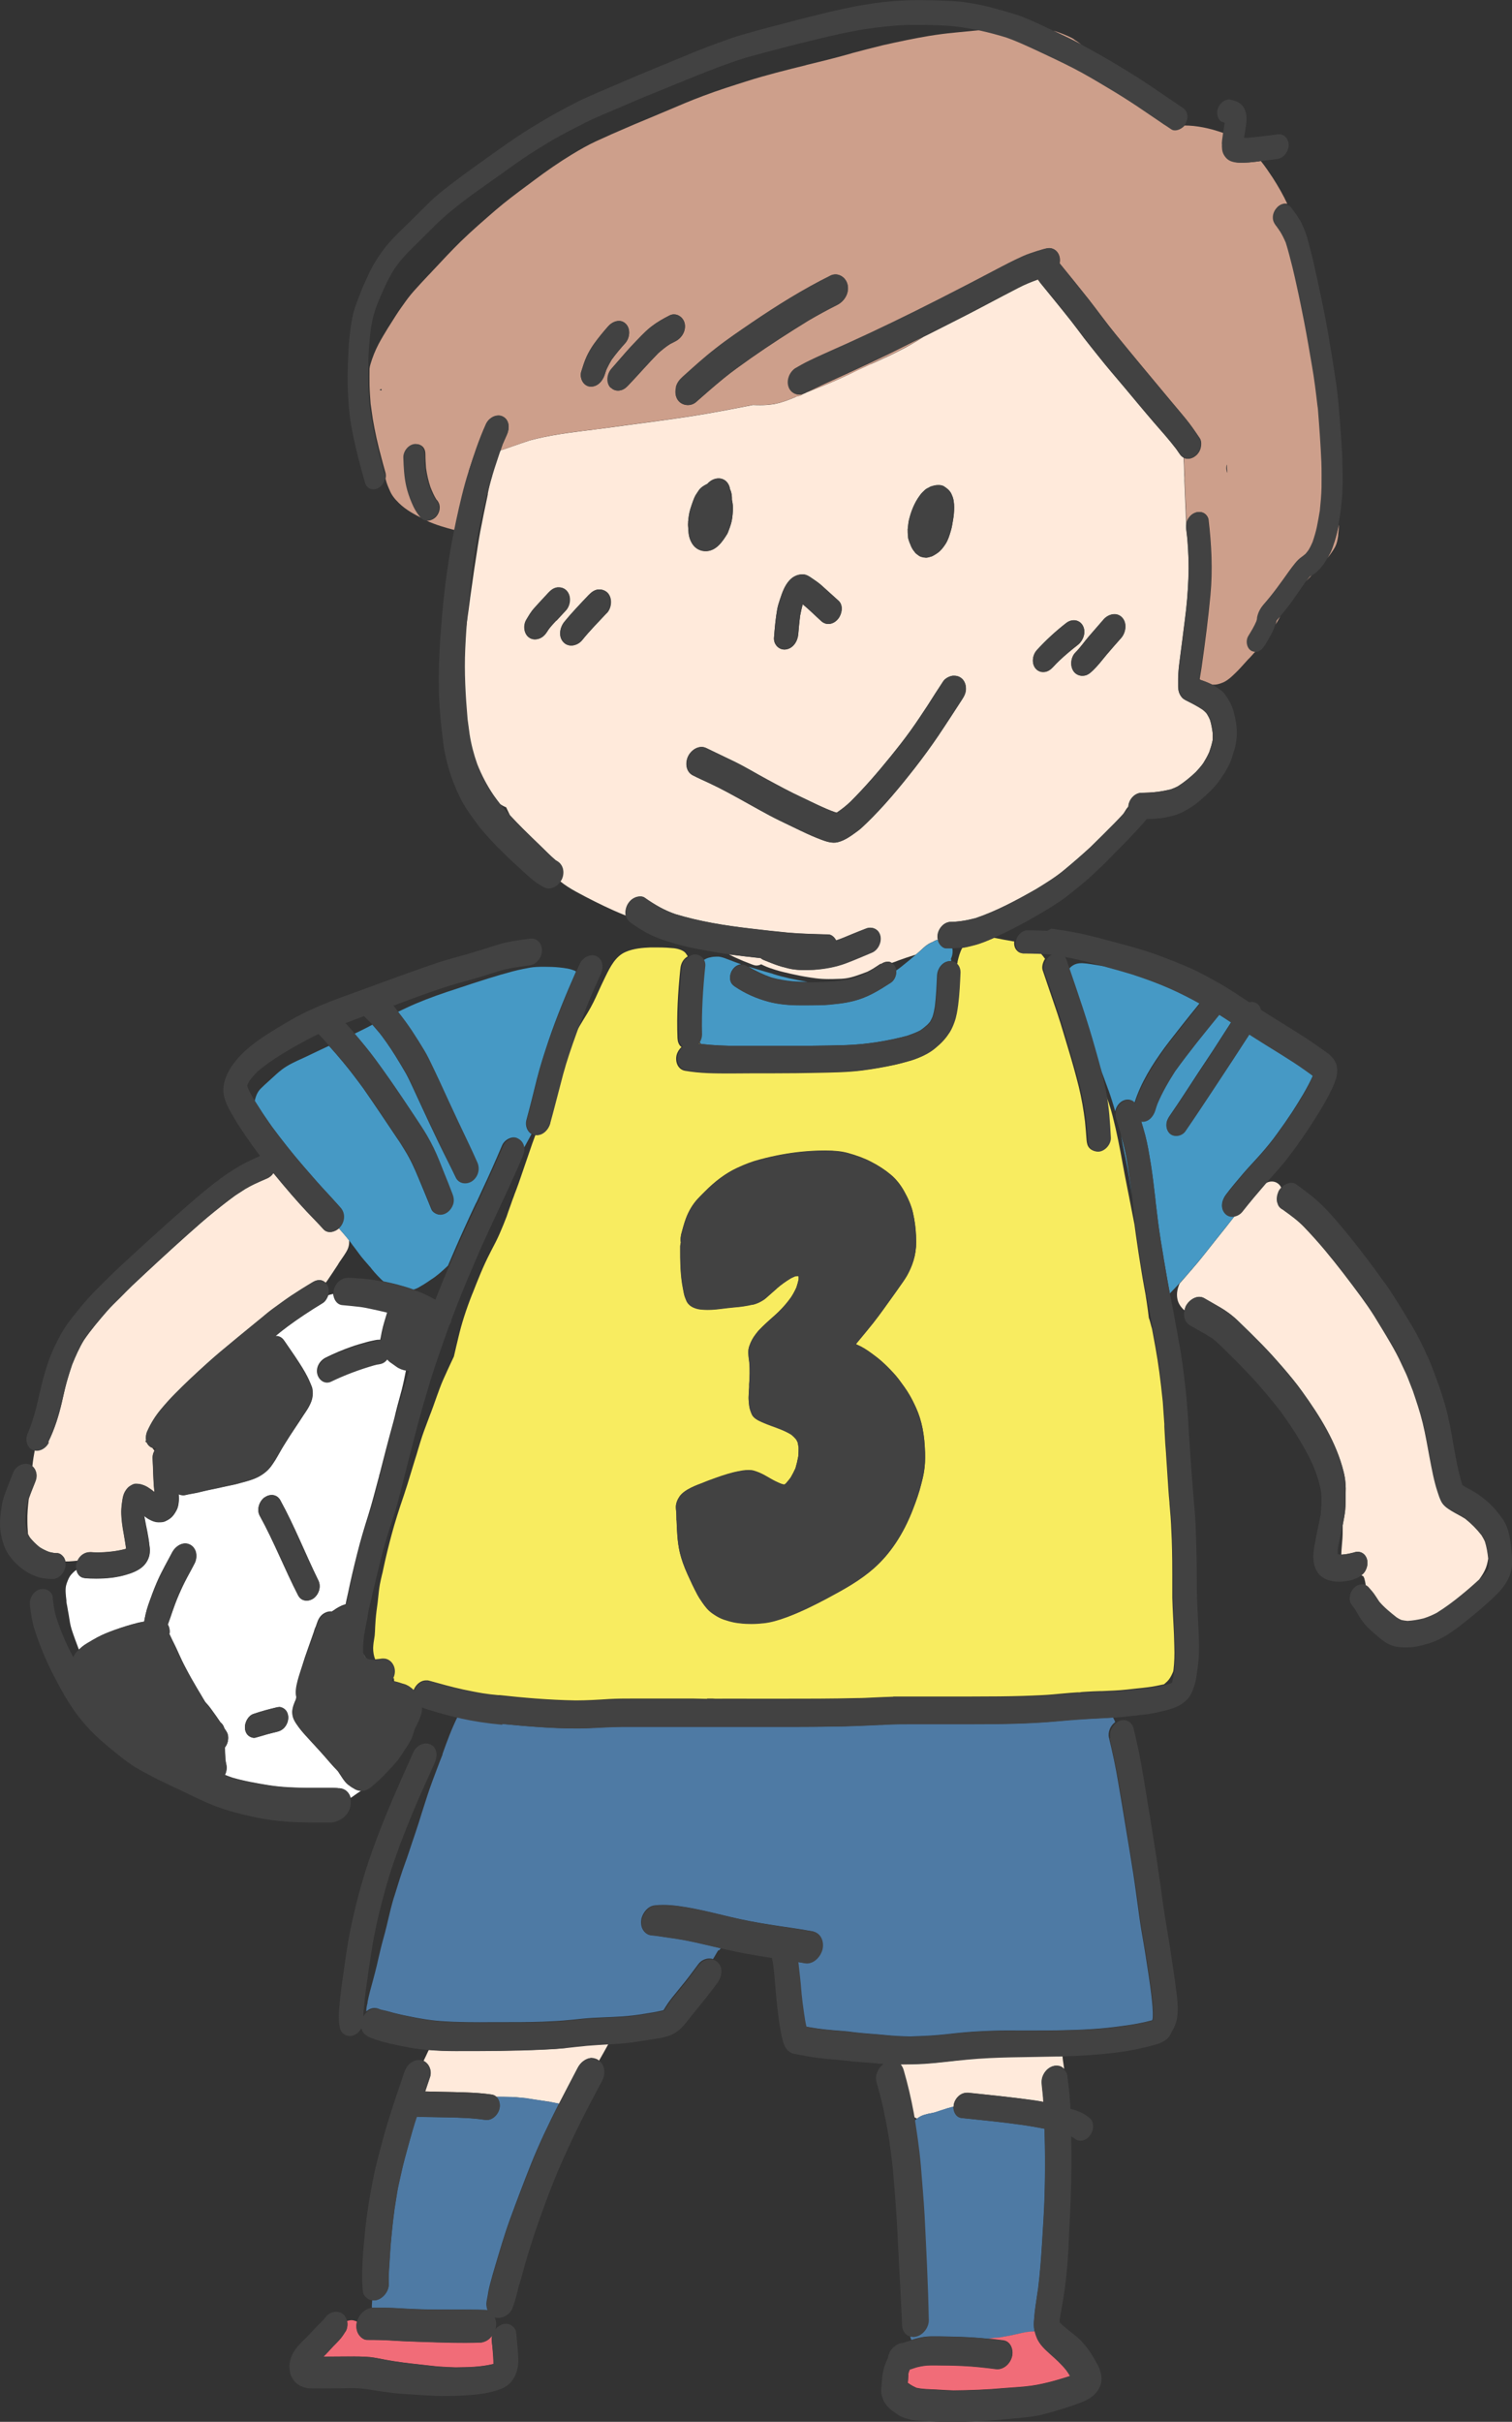<?xml version="1.0" encoding="UTF-8"?>
<svg id="_レイヤー_2" data-name="レイヤー_2" xmlns="http://www.w3.org/2000/svg" viewBox="0 0 97.17 155.54">
  <rect x="0" y="0" width="97.17" height="155.54" fill="#333333" stroke="none"/>
  <defs>
    <style>
      .cls-1 {
        fill: #cd9f8b;
      }

      .cls-2 {
        fill: #fff;
      }

      .cls-3 {
        fill: #424242;
      }

      .cls-4 {
        fill: none;
      }

      .cls-5 {
        fill: #f8ec60;
      }

      .cls-6 {
        fill: #4699c5;
      }

      .cls-7 {
        fill: #ffeadb;
      }

      .cls-8 {
        fill: #4e7aa4;
      }

      .cls-9 {
        fill: #f16c78;
      }
    </style>
  </defs>
  <g id="_レイヤー_1-2" data-name="レイヤー_1">
    <g>
      <path class="cls-4" d="M85.96,99.78s0,.01,0,.02c.02,0,.03.02.05.02.06.01.12.02.18.03,0-.08,0-.16.01-.24l.02-.26.02-.26c.03-.36.04-.74.04-1.13-.11.52-.23,1.04-.32,1.56,0,.09-.01.18,0,.27Z"/>
      <path class="cls-4" d="M95.57,100.9c.03-.06.06-.11.09-.17,0-.02,0-.03.01-.05.01-.17,0-.33-.01-.5,0-.03,0-.07-.01-.1-.04.26-.1.52-.22.76-.1.21-.23.4-.36.58.07-.06.14-.12.2-.18.11-.11.21-.23.3-.35Z"/>
      <path class="cls-1" d="M85.47,35.54c-.05.11-.11.21-.17.31.1-.12.19-.24.28-.37.09-.13.17-.25.23-.37.11-.22.15-.43.19-.71v-.05c.02-.19.04-.36.04-.53,0-.04,0-.09,0-.13-.07.37-.16.74-.27,1.09-.08.25-.17.52-.29.76Z"/>
      <path class="cls-1" d="M84.16,37.04c-.07.09-.14.18-.21.27.09-.09.18-.19.27-.28.03-.03.06-.07.1-.1,0,0,0,0-.01,0-.05.03-.1.07-.15.1Z"/>
      <path class="cls-1" d="M81.98,40.09s0,0,0,.01c.07-.11.14-.22.19-.32.04-.07.07-.14.11-.2-.08.09-.16.18-.24.27-.01.08-.03.16-.06.24Z"/>
      <path class="cls-3" d="M78.87,30.24c0-.13-.02-.26-.02-.39-.02.07-.03.13-.03.21,0,.11.02.23.06.33,0-.05,0-.1,0-.14Z"/>
      <path class="cls-3" d="M82.08,77.18c.02.07.05.13.07.2.07.12.16.22.28.28.03.02.06.05.1.07.46.33.92.68,1.31,1.08.45.47.89.96,1.31,1.46.81.97,1.58,1.98,2.33,3,.29.41.58.81.85,1.24.35.56.69,1.12,1.02,1.69.27.46.53.95.75,1.43.12.27.26.54.37.81.11.29.23.58.34.87.23.68.46,1.36.63,2.06.19.75.31,1.51.45,2.26.14.72.27,1.45.5,2.15.07.21.14.43.24.63.14.28.42.46.68.62.28.17.58.31.86.49.39.31.74.66,1.05,1.06.09.13.16.26.22.41.11.36.17.72.21,1.09,0,.03,0,.07.01.1.01.17.02.33.01.5,0,.02,0,.03-.01.05-.03.06-.06.11-.09.17-.09.12-.19.23-.3.35-.07.06-.14.12-.2.18-.39.35-.78.7-1.19,1.03-.5.41-1.01.79-1.55,1.12-.27.14-.55.26-.84.35-.34.08-.68.14-1.02.16-.14,0-.27-.03-.4-.06-.11-.05-.21-.11-.31-.17-.39-.31-.79-.63-1.11-1.01-.08-.11-.15-.23-.23-.35-.14-.21-.3-.4-.47-.59-.05-.06-.11-.09-.17-.12-.21-.09-.48-.03-.67.11-.17.13-.29.32-.34.52-.04.17-.05.41.05.57.06.1.14.19.21.29.09.13.17.27.25.41.12.21.26.42.42.61.27.32.6.59.92.86.21.18.44.35.7.47.37.16.75.18,1.15.17.45,0,.91-.12,1.34-.25.88-.26,1.65-.83,2.36-1.4.34-.27.69-.55,1.02-.84.38-.34.77-.67,1.12-1.04.39-.42.71-.9.82-1.46.08-.39.05-.78.01-1.17-.03-.32-.06-.65-.13-.97-.07-.37-.2-.77-.42-1.08-.33-.48-.71-.93-1.16-1.29-.25-.2-.5-.38-.78-.54-.21-.12-.43-.23-.64-.36-.01,0-.02-.02-.03-.03,0,0,0-.02-.01-.03-.51-1.64-.61-3.38-1.08-5.03-.27-.97-.62-1.91-.99-2.84-.06-.16-.13-.31-.21-.46-.1-.22-.19-.44-.3-.65-.2-.39-.39-.78-.62-1.16-.49-.83-1-1.65-1.53-2.46-.14-.21-.3-.41-.44-.61-.15-.21-.3-.41-.45-.62-.3-.4-.6-.8-.9-1.19-.56-.72-1.13-1.43-1.73-2.11-.3-.34-.61-.68-.95-.99-.36-.33-.74-.62-1.13-.91-.12-.09-.25-.18-.37-.27-.07-.05-.17-.07-.27-.07-.12,0-.24.03-.33.07-.12.05-.23.14-.32.24-.07.07-.12.15-.17.24-.1.21-.15.45-.09.68Z"/>
      <path class="cls-3" d="M82.47,13.1c-.2.03-.37.14-.5.29-.14.16-.22.38-.23.59,0,.21.07.36.19.52.03.03.05.07.08.1.02.04.05.07.07.1,0,.01.02.02.03.04.02.04.05.08.08.12.15.24.28.48.38.74.18.53.3,1.08.44,1.62.1.41.19.82.28,1.23.17.76.32,1.52.47,2.28.18.94.34,1.87.5,2.81.14.85.25,1.7.35,2.55,0,.08.02.15.03.23.09,1.13.17,2.25.22,3.38.03.54.02,1.07.01,1.61,0,.51-.05,1.01-.11,1.51-.05.35-.11.69-.19,1.04-.07.33-.17.66-.28.98-.08.17-.16.34-.26.51-.06.08-.12.16-.19.24-.08.07-.16.13-.24.19-.16.11-.31.26-.43.41-.27.33-.51.69-.76,1.03-.28.39-.56.77-.86,1.14-.14.17-.28.34-.43.51-.16.19-.28.39-.35.63-.03.09-.04.18-.05.28-.01.05-.02.09-.04.14-.14.33-.33.65-.52.95-.19.3-.11.79.22.96.07.04.14.05.22.05.09,0,.19-.01.28-.05.19-.08.3-.23.41-.39.16-.26.31-.52.45-.79.09-.17.16-.35.22-.53,0,0,0,0,0-.01.03-.08.04-.16.06-.24.08-.09.16-.18.24-.27,0,0,0-.01.01-.02.09-.1.17-.21.26-.31.21-.26.41-.52.6-.79.19-.27.38-.54.57-.82.08-.11.15-.22.23-.33.07-.09.13-.18.21-.27.05-.04.09-.07.15-.1,0,0,0,0,.01,0,.11-.07.22-.14.32-.23.17-.16.33-.33.46-.52.07-.11.14-.21.2-.32.06-.1.12-.21.17-.31.12-.24.2-.5.29-.76.12-.36.2-.72.27-1.09.09-.5.16-1,.21-1.5.09-.85.07-1.72.05-2.57-.02-.79-.08-1.58-.14-2.36-.04-.49-.07-.98-.12-1.46-.05-.45-.09-.9-.16-1.34-.14-.92-.28-1.83-.44-2.75-.28-1.66-.64-3.32-1.01-4.96-.09-.42-.22-.84-.32-1.26-.11-.42-.26-.84-.45-1.23-.08-.16-.18-.31-.29-.46,0,0,0,0,0-.01-.06-.08-.11-.17-.17-.24-.04-.05-.08-.11-.12-.16.03.05.07.1.11.15-.07-.09-.13-.18-.2-.27-.07-.09-.18-.14-.3-.16-.04,0-.08-.01-.12-.01-.03,0-.06,0-.08,0Z"/>
      <g>
        <path class="cls-4" d="M72.54,51.79c-.04.05-.08.1-.12.15-.07.12-.15.24-.23.36.12-.13.23-.25.35-.38,0-.04,0-.09,0-.13Z"/>
        <path class="cls-4" d="M1.65,97.09c-.02.24-.04.47-.03.72.04.23.09.45.16.68,0,.02.02.03.02.04-.03-.27-.04-.56-.04-.84,0-.47.03-.93.09-1.42-.03.09-.06.18-.08.27-.04.19-.08.37-.11.56Z"/>
        <polygon class="cls-4" points="78.77 7.93 78.77 7.93 78.78 7.94 78.77 7.93"/>
        <path class="cls-4" d="M74.68,7.95c.05.03.11.06.16.09.03,0,.06,0,.09.01-.18-.12-.37-.25-.55-.37.09.1.19.19.29.27Z"/>
        <path class="cls-4" d="M24.31,28.89s-.02-.08-.03-.11c.02.09.04.19.07.28-.01-.05-.02-.11-.04-.16Z"/>
        <path class="cls-4" d="M76.81,43.56s.02,0,.03,0c0,0,0,0,0,0,0,0-.02,0-.03,0Z"/>
        <path class="cls-4" d="M58.66,1.57c-.35,0-.69.02-1.04.04-.84.07-1.67.16-2.5.31-.8.14-1.61.33-2.4.52-1.61.39-3.21.8-4.8,1.24-1.1.35-2.17.76-3.24,1.19-.84.34-1.67.68-2.5,1.02-.76.31-1.52.62-2.27.95-.75.34-1.53.64-2.27,1-.71.35-1.42.71-2.1,1.11-.65.39-1.31.78-1.94,1.22-.66.45-1.29.93-1.95,1.38-1.21.84-2.42,1.71-3.5,2.72-.48.48-.97.95-1.44,1.43-.25.25-.52.5-.75.77-.2.24-.4.48-.58.73-.23.37-.44.74-.62,1.14-.2.43-.38.87-.56,1.31-.07.19-.13.38-.18.58-.07.26-.12.52-.17.78-.05.41-.09.81-.12,1.22-.03.37-.04.75-.05,1.12,0,.1,0,.21,0,.31.01-.1.03-.19.06-.29.13-.44.29-.86.52-1.29.18-.34.38-.67.6-1.03l.09-.14c.28-.47.52-.85.81-1.24l.08-.11c.21-.28.44-.6.69-.89.31-.35.63-.69.95-1.03l.07-.07.25-.27.03-.03c.55-.59,1.12-1.2,1.71-1.78.75-.73,1.59-1.45,2.26-2.03.64-.55,1.35-1.08,1.97-1.54l.03-.02.4-.3c.87-.65,1.68-1.2,2.47-1.69.59-.36,1.08-.63,1.55-.85.31-.15.62-.28.93-.42l.06-.03.05-.02.46-.2c.68-.3,1.37-.59,1.98-.84l.57-.24.62-.26c.73-.31,1.48-.63,2.23-.91.95-.36,1.94-.68,2.79-.94,1.25-.39,2.54-.71,3.8-1.03l.06-.02c.83-.2,1.52-.38,2.22-.56l.62-.17.09-.03c.65-.18,1.32-.36,1.99-.51,1.11-.26,2.05-.45,2.93-.59.62-.1,1.09-.16,1.53-.2l.18-.02c.41-.04.82-.07,1.23-.12.15-.02.3-.03.45-.04-.43-.1-.86-.18-1.29-.23-1.01-.13-2.05-.13-3.07-.14Z"/>
        <path class="cls-4" d="M34.08,134.8l.25.04.27.04c.17.02.34.05.5.08l.12.02-.12-.02c-.17-.03-.34-.05-.5-.07l-.27-.04-.25-.04c-.18-.03-.35-.05-.53-.07,0,0-.02,0-.03,0,0,0,.02,0,.03,0,.18.02.35.05.53.07Z"/>
        <path class="cls-4" d="M31.97,134.66h.17s.03,0,.05,0c-.02,0-.03,0-.05,0h-.17s-.05,0-.07,0c0,0,0,0,0,0,.02,0,.05,0,.07,0Z"/>
        <path class="cls-4" d="M60.5,135.53s0,0,0,0c-.02,0-.04.01-.06.02.02,0,.04-.01.06-.02,0,0,0,0,0,0Z"/>
        <path class="cls-4" d="M77.11,43.66s-.02-.03-.04-.05c0,.01,0,.02,0,.03.01,0,.03,0,.04.01Z"/>
        <path class="cls-4" d="M58.94,136.08s-.07-.03-.1-.05c-.04-.02-.08-.05-.12-.08.02.1.03.21.05.31.05-.07.12-.13.19-.19,0,0-.01,0-.02.01Z"/>
        <path class="cls-4" d="M59.93,135.7s-.05.01-.08.02c-.04,0-.07.02-.11.02.04,0,.07-.02.11-.02.03,0,.05-.01.08-.02Z"/>
        <path class="cls-4" d="M61.23,61.12c0,.16-.05.32-.11.46.01.05.02.1.02.15.17.02.31.11.41.24.01-.07.03-.13.04-.2v-.05c.08-.29.16-.6.31-.87-.23.03-.46.05-.69.05.02.07.02.14.02.21Z"/>
        <path class="cls-4" d="M44.88,66.98s.09.04.13.06c.01,0,.03,0,.04,0-.04-.05-.08-.1-.12-.15-.02.03-.04.06-.06.08Z"/>
        <path class="cls-4" d="M57.33,61.85c.08.05.15.12.2.21.04.08.07.18.08.27.22-.16.44-.33.65-.5l.11-.09.17-.14c.11-.09.22-.19.33-.28-.42.13-.77.25-1.1.37-.14.05-.29.1-.43.16Z"/>
        <path class="cls-4" d="M32.8,52.4c-.03-.06-.06-.12-.09-.18l-.16-.34c-.15-.06-.29-.14-.42-.23.14.18.29.36.44.53.07.08.15.16.22.23Z"/>
        <path class="cls-4" d="M57.93,22.45c-.27.14-.53.27-.76.38.24-.11.5-.24.76-.38Z"/>
        <path class="cls-4" d="M67.22,61.58c.08-.12.19-.23.32-.3-.03,0-.06-.01-.1-.02-.16-.01-.32-.02-.48-.03v.02c.1.1.18.21.26.32Z"/>
        <path class="cls-4" d="M69.5,61.85s.04,0,.06,0c.18,0,.36.03.55.06.31.04.62.1.92.15-.43-.12-.86-.24-1.29-.35-.44-.11-.89-.2-1.34-.29.05.08.09.17.13.27.06.17.12.35.18.52.05-.06.1-.11.16-.16.18-.14.38-.2.63-.2Z"/>
        <path class="cls-4" d="M72.21,74.8c.13.73.28,1.45.42,2.17.11.56.22,1.12.33,1.69-.06-.5-.12-1-.17-1.48-.02-.15-.03-.3-.05-.45-.11-.75-.22-1.52-.38-2.27-.07-.32-.13-.65-.2-.97-.04-.19-.08-.38-.11-.57-.06-.2-.12-.4-.17-.6-.06-.2-.12-.4-.18-.61-.03-.1-.03-.22,0-.33-.12-.43-.26-.88-.44-1.39-.12-.33-.24-.66-.36-.98-.06-.15-.11-.29-.17-.44,0,.02.01.04.02.06.12.49.23.97.33,1.46.2.52.38,1.06.52,1.61.25.97.44,1.94.65,3.09Z"/>
        <path class="cls-4" d="M66.68,17.95s0,0,0,0c.04.04.07.09.11.13,0,0,0,0,0,0-.04-.04-.07-.09-.11-.13Z"/>
        <path class="cls-4" d="M76.19,32.79l-.02-.42c-.02-.49-.04-.98-.06-1.48v-.2s-.01-.18-.01-.18c-.01-.35-.02-.73-.04-1.11,0,0,0,0,0,0,.01.38.03.76.04,1.11v.18s.01.2.01.2c.02.49.03.98.06,1.48l.02.42c.01.29.03.58.04.87,0,0,0,0,0,0-.02-.29-.03-.58-.04-.86Z"/>
        <path class="cls-4" d="M48.39,26c-1.43.28-2.72.53-4.02.73-1.39.21-2.8.4-4.17.58l-1.32.18c-.33.04-.65.08-.98.13.33-.04.65-.08.98-.13l1.33-.18c1.37-.18,2.78-.37,4.17-.58,1.3-.2,2.59-.45,4.02-.73.16,0,.33.01.5.01.27,0,.51-.02.73-.05-.22.03-.45.05-.73.05-.17,0-.34,0-.5-.01Z"/>
        <path class="cls-4" d="M30.62,34.7c-.12.68-.22,1.35-.31,2.03-.09.83-.18,1.66-.26,2.48-.04.41-.07.82-.1,1.23,0-.03,0-.05.01-.08.04-.31.08-.63.13-.94l.04-.28.08-.61s0-.06.01-.09c.09-.63.18-1.26.27-1.89l.09-.58c.09-.59.17-1.2.29-1.8.15-.81.32-1.61.48-2.41v-.05c.08-.36.17-.74.27-1.11v-.05c.05-.14.09-.27.13-.41-.25.8-.48,1.62-.67,2.44-.16.71-.34,1.42-.46,2.14Z"/>
        <path class="cls-4" d="M32.09,29.12s.04-.09.06-.13c.01-.03.03-.06.05-.08.07-.02.14-.05.22-.07-.08.03-.17.06-.25.08-.02.07-.05.14-.07.21Z"/>
        <path class="cls-4" d="M51.31,25.43h-.04s-.07.03-.07.03h-.02s.02,0,.02,0l.07-.02h.04c.11-.03.22-.08.32-.15,0,0,0,0,0,0-.1.07-.2.12-.31.14Z"/>
        <path class="cls-4" d="M55.58,23.56c.1-.05.21-.09.31-.14h.02s-.02,0-.02,0c-.1.05-.2.09-.31.14Z"/>
        <path class="cls-4" d="M10.05,93.03s-.04,0-.05,0c-.07,0-.14-.02-.21-.04.05.07.1.14.15.2.03-.06.07-.11.11-.16Z"/>
        <path class="cls-4" d="M25.82,89.26c-.06.25-.13.49-.2.74-.07.26-.14.51-.2.77-.05.19-.09.38-.14.56.18-.64.35-1.28.55-1.92.14-.47.29-.94.44-1.41-.05,0-.11,0-.17,0l-.02.08c-.08.4-.17.79-.26,1.19Z"/>
        <path class="cls-4" d="M9.35,92.56l-.02.02s.07.06.11.08c-.02-.05-.04-.11-.05-.16,0,.01-.02.02-.03.04l-.02.02Z"/>
        <path class="cls-4" d="M78.08,79.69l.08-.1c.2-.25.4-.5.6-.75-.2.25-.4.5-.6.75l-.08.1Z"/>
        <path class="cls-4" d="M73.87,84.65c.05.14.09.28.13.43l.04.15s.02.09.04.14c-.09-.51-.18-1.01-.28-1.52l-.02-.08-.1-.52s0-.01,0-.02c0-.03,0-.06-.01-.09v-.05c.04.36.1.71.15,1.07.02.16.04.33.06.49Z"/>
        <path class="cls-4" d="M25.27,107.77s-.03-.02-.05-.03c-.02.04-.04.08-.07.12,0,.02-.02.03-.04.04.07.02.14.04.22.06,0-.05-.02-.11-.01-.17l-.04-.02Z"/>
        <path class="cls-4" d="M57.43,108.97s.08,0,.12,0c-.04,0-.08,0-.12,0,0,0,0,0,0,.01Z"/>
        <path class="cls-4" d="M75.04,108c-.07.07-.14.13-.2.18.06-.01.12-.03.17-.04.07-.02.18-.06.28-.1.07-.23.11-.47.14-.69l-.05.12c-.1.23-.21.4-.34.53Z"/>
        <path class="cls-4" d="M23.95,65.82s-.08-.09-.12-.13c-.15-.15-.3-.3-.46-.45-.4.15-.8.3-1.19.45.08.08.15.17.23.25.13.15.26.3.39.45.27-.13.54-.26.81-.4.12-.06.23-.12.34-.18Z"/>
        <path class="cls-4" d="M24.06,105.17l.02-.13c.02-.18.03-.37.03-.55,0-.16.01-.31.03-.47.03-.37.08-.74.13-1.1l.03-.28c.03-.29.06-.58.11-.87.04-.22.09-.43.14-.64.02-.1.05-.2.07-.3.17-.77.35-1.54.55-2.28.21-.78.46-1.6.78-2.5.16-.47.31-.96.45-1.43.09-.28.17-.57.26-.85.07-.24.15-.48.22-.72l.14-.46c.14-.46.31-.91.44-1.25.06-.16.12-.32.18-.48.03-.09.07-.18.1-.26.07-.2.14-.4.22-.61.09-.27.19-.53.29-.8.14-.36.3-.71.45-1.06l.04-.09c.14-.31.28-.61.43-.92.06-.24.12-.48.17-.73.04-.17.08-.34.12-.5.21-.86.49-1.74.88-2.76l.04-.09c.33-.84.67-1.71,1.09-2.52l.1-.2c.19-.35.38-.72.54-1.09.16-.36.31-.73.45-1.1.08-.22.16-.44.23-.66.1-.28.19-.55.3-.82-.02.04-.03.08-.05.12.05-.13.1-.26.15-.39.17-.46.32-.91.48-1.37.12-.35.24-.7.36-1.05.12-.33.25-.7.38-1.07,0,0,0,0-.01,0-.08-.01-.14-.04-.21-.08-.14.26-.28.52-.42.77-.04.07-.07.14-.11.2,0,.15-.06.29-.1.4l-.21.49-.06.14c-.43.99-.88,1.96-1.35,2.95-.35.75-.7,1.49-1.04,2.25-.27.61-.54,1.24-.8,1.87l-.03.06-.26.63c-.29.69-.56,1.39-.83,2.1-.02.11-.05.22-.1.31-.01.03-.03.06-.05.08-.26.74-.58,1.61-.88,2.52-.27.81-.52,1.65-.77,2.51l-.03.1c-.32,1.09-.6,2.2-.91,3.43l-.03.11c-.13.51-.26,1.03-.39,1.54l-.11.44c-.07.29-.15.57-.23.86-.09.34-.21.73-.37,1.19-.26.8-.5,1.61-.7,2.41-.18.75-.36,1.5-.54,2.26l-.07.3c-.08.36-.17.76-.24,1.16-.03.19-.07.37-.11.58-.03.16-.06.32-.09.49-.05.4-.07.74-.07,1.07h0v.04s.02.03.03.04c.03.05.06.09.09.14.04.06.09.13.13.19.03.02.06.04.09.05.18.04.36.05.49.06,0,0,0,0,0,0-.09-.23-.13-.48-.13-.73,0-.22.05-.45.08-.67Z"/>
        <path class="cls-4" d="M23.75,81.29l.07.11c-.08-.1-.16-.2-.25-.3-.05-.05-.09-.1-.13-.15-.13-.15-.26-.32-.42-.53,0,0-.02-.03-.02-.03-.09-.12-.18-.24-.27-.35h0s-.02-.03-.02-.03c-.05-.07-.1-.14-.15-.21h0s-.03-.04-.03-.04c-.04-.05-.08-.1-.11-.15.03.23-.03.49-.16.72-.11.18-.23.36-.36.55l-.07.1-.02.03-.07.11-.04.07c-.22.34-.45.68-.68,1.02-.03.04-.07.09-.1.13.05.05.1.1.13.17.09.17.11.39.06.6,0,.02-.01.04-.02.06.1-.03.21-.06.31-.08-.01-.11,0-.22.02-.33.11-.46.48-.76.93-.76h.06s.13.01.13.01c.52.03,1.06.06,1.59.16.17.03.35.07.53.1-.05-.05-.1-.09-.15-.14-.3-.3-.55-.58-.75-.86Z"/>
        <path class="cls-4" d="M17.26,69.47l.22-.2c.22-.2.44-.41.68-.59.4-.3.85-.5,1.29-.7l.28-.13c.46-.21.91-.43,1.37-.65.02-.01.05-.02.07-.03-.21-.24-.42-.48-.64-.71-.02-.02-.04-.05-.06-.07-.16.07-.32.14-.47.22-.4.2-.8.42-1.19.65-.79.46-1.59.95-2.28,1.55-.18.18-.34.38-.5.58-.05.08-.09.16-.13.24,0,.02-.01.05-.02.07,0,.04.02.08.03.13.14.31.31.6.48.89.07-.35.19-.6.39-.8.15-.15.31-.3.47-.44Z"/>
        <path class="cls-4" d="M27.73,82.17l-.19.13c-.12.08-.24.16-.36.23l-.07.04c-.11.07-.22.13-.33.18-.06.03-.11.05-.17.06.18.06.36.13.54.21.25.11.5.24.79.4.28-.71.58-1.42.88-2.15-.02.01-.03.03-.05.05-.29.28-.63.59-1.04.85Z"/>
        <path class="cls-7" d="M56.62,61.91c.13-.09.27-.15.42-.15.03,0,.06,0,.08,0,.07.01.14.04.2.08.14-.05.29-.1.43-.16.33-.12.68-.24,1.1-.37.09-.08.19-.15.28-.24l.09-.08c.05-.05.1-.09.15-.14.05-.05.11-.09.16-.13.11-.08.25-.17.42-.23.1-.07.21-.12.33-.14-.03-.14-.02-.28,0-.41.06-.22.19-.43.37-.57.11-.09.24-.14.38-.16.56,0,1.11-.1,1.66-.24,1.37-.46,2.64-1.15,3.89-1.86.62-.38,1.25-.77,1.81-1.23.58-.48,1.14-.97,1.7-1.48.51-.5,1.02-1,1.52-1.51.19-.19.38-.39.56-.59.08-.12.15-.24.23-.36.04-.05.08-.1.12-.15,0-.05.01-.09.02-.14.06-.22.19-.43.37-.57.11-.09.24-.14.38-.16.38,0,.76-.02,1.14-.07.27-.04.54-.09.8-.15.16-.05.32-.12.47-.2.42-.26.8-.58,1.16-.92.17-.18.33-.36.47-.56.14-.23.28-.46.39-.72.09-.25.16-.51.22-.77,0-.15,0-.3,0-.45-.04-.29-.09-.57-.17-.84-.06-.15-.13-.29-.22-.42-.07-.08-.15-.16-.24-.23-.2-.14-.41-.26-.62-.37-.12-.06-.25-.12-.37-.19-.12-.06-.26-.13-.35-.23-.2-.23-.25-.47-.25-.76,0-.14,0-.27,0-.4,0-.39.04-.78.09-1.16.12-.88.22-1.76.34-2.65.12-.9.19-1.8.23-2.71.03-.84,0-1.69-.07-2.53-.02-.2-.05-.4-.07-.6-.01-.12-.02-.22,0-.33-.02-.29-.03-.58-.04-.87l-.02-.42c-.02-.49-.04-.98-.06-1.48v-.2s-.01-.18-.01-.18c-.01-.35-.02-.73-.04-1.11-.12-.06-.2-.15-.28-.27-.07-.1-.13-.19-.2-.29-.45-.59-.95-1.15-1.44-1.71-.63-.73-1.24-1.47-1.86-2.21-.58-.69-1.18-1.38-1.74-2.09-.29-.37-.59-.73-.88-1.11-.28-.37-.56-.75-.85-1.12-.64-.81-1.3-1.61-1.95-2.41-.03-.03-.05-.07-.07-.1-.04-.04-.07-.09-.11-.13-.42.15-.84.32-1.24.53-.33.17-.66.34-.98.51-.55.29-1.1.58-1.65.87-.91.48-1.84.94-2.76,1.41-.23.12-.46.23-.7.35-.27.17-.54.34-.82.5-.2.12-.41.23-.61.33-.27.14-.53.27-.76.38-.14.06-.27.13-.39.18-.26.12-.51.24-.77.35l-.1.04h-.02c-.1.06-.2.1-.31.15-.33.15-.66.3-.99.47-.72.35-1.48.67-2.14.93-.18.07-.37.15-.55.22l-.05.02c-.06.03-.11.05-.17.08-.02,0-.04.01-.06.02-.1.07-.2.12-.32.14h-.04s-.07.03-.07.03h-.02s-.02.02-.02.02c-.4.17-.83.34-1.3.44-.08.02-.15.03-.23.04-.22.03-.45.05-.73.05-.17,0-.34,0-.5-.01-1.43.28-2.72.53-4.02.73-1.39.21-2.8.4-4.17.58l-1.33.18c-.33.04-.65.08-.98.13-.02,0-.04,0-.06,0-1.26.16-2.55.32-3.8.66-.02,0-.03.01-.05.02-.35.11-.69.23-1.03.35-.02,0-.04.01-.06.02l-.43.15s-.04.01-.06.02c-.07.02-.14.05-.22.07-.02.03-.03.05-.05.08-.02.04-.04.09-.06.13-.12.33-.23.67-.33,1-.04.14-.08.27-.12.41v.05c-.11.38-.2.75-.27,1.11v.05c-.17.8-.34,1.61-.49,2.41-.11.6-.2,1.21-.29,1.8l-.09.58c-.09.63-.18,1.26-.27,1.89,0,.03,0,.06-.01.09l-.08.61-.04.28c-.04.31-.09.63-.13.94,0,.03,0,.05-.01.08-.03.41-.05.82-.07,1.23-.07,1.51.01,3.02.15,4.52.05.32.09.64.13.96.09.65.27,1.3.49,1.92.28.71.63,1.37,1.06,2.01.14.18.27.37.41.55.13.09.27.17.42.23l.16.34c.03.06.06.12.09.18.27.29.55.58.83.86.37.36.74.73,1.12,1.09.32.31.63.63.97.92.03.02.07.04.1.06.42.25.48.78.27,1.19-.02.04-.04.07-.07.11,0,0,0,0,0,0,.3.24.65.47,1.06.69.81.44,1.59.83,2.37,1.18.26.12.52.22.78.33-.05-.23,0-.47.1-.68.11-.21.28-.39.5-.48.09-.04.21-.07.33-.07.1,0,.2.02.27.07.33.23.65.44,1,.63.31.17.63.31.97.43,1.57.48,3.2.74,4.83.93.83.1,1.66.19,2.49.27.84.07,1.69.09,2.53.11.2,0,.39.18.47.34,0,.01,0,.03.02.04.02,0,.03,0,.05-.01.33-.11.64-.25.96-.38.31-.13.62-.25.93-.37.09-.04.18-.05.27-.05.29,0,.55.19.63.51.1.42-.15.92-.55,1.09-.55.22-1.1.47-1.66.68-.66.24-1.37.37-2.07.42-.54.03-1.1.04-1.62-.09-.29-.07-.57-.14-.85-.25-.27-.1-.53-.21-.79-.31-.05-.02-.09-.05-.13-.09-.68-.08-1.36-.15-2.04-.24.13.06.26.13.39.19.35.16.71.31,1.06.44l.08.03c.08.03.16.05.24.05.1,0,.21-.03.3-.08.05.03.1.05.16.08.23.11.47.19.76.28.35.11.72.19,1.07.27l.14.03c.45.1.91.18,1.38.24.24.03.5.05.81.05.18,0,.36,0,.54-.01.19,0,.4-.01.6-.04.21-.03.44-.09.73-.19.21-.07.42-.15.63-.23.14-.07.27-.14.4-.22.15-.1.31-.2.46-.3ZM70.91,39.8c.18-.21.45-.35.71-.35.17,0,.34.06.48.2.35.35.26.97-.04,1.32-.32.36-.64.72-.95,1.09-.28.34-.55.69-.87,1-.17.16-.33.31-.58.34-.22.03-.43-.04-.59-.19-.33-.33-.28-.97.04-1.29.32-.32.57-.7.87-1.04.31-.36.62-.71.93-1.07ZM66.63,41.76c.58-.64,1.21-1.22,1.9-1.75.14-.11.31-.17.48-.17.23,0,.46.11.58.35.22.42.03.95-.32,1.23-.41.32-.81.65-1.19,1.01-.14.13-.27.27-.4.41-.15.16-.32.29-.54.32-.2.03-.4-.03-.55-.18-.32-.32-.25-.9.04-1.21ZM35.75,39.86c-.17.19-.35.37-.5.58-.02.03-.03.05-.05.08-.13.21-.27.38-.5.48-.2.08-.42.09-.61,0-.42-.21-.48-.8-.27-1.18.15-.27.31-.54.52-.76.09-.1.18-.2.27-.3.21-.23.43-.46.64-.69.16-.17.34-.31.58-.34.03,0,.07,0,.1,0,.18,0,.35.07.48.2.33.33.27.95-.04,1.28-.2.22-.41.44-.61.66ZM38.99,39.38c-.53.57-1.08,1.12-1.57,1.73-.28.35-.84.5-1.19.15-.36-.36-.25-.96.04-1.32.49-.61,1.03-1.16,1.57-1.73.17-.17.35-.32.6-.35.03,0,.07,0,.1,0,.18,0,.36.07.5.2.34.34.28.99-.04,1.32ZM58.33,34.03c0-.06.01-.12.02-.18.02-.14.03-.29.06-.43.13-.56.35-1.12.7-1.59.09-.13.18-.22.3-.33.07-.07.16-.13.26-.17.04-.02.08-.05.12-.07.17-.05.31-.1.48-.1.02,0,.04,0,.06,0,.11,0,.22.02.32.07.12.08.24.16.34.27.08.09.14.18.18.29.12.24.15.55.15.81,0,.27-.02.53-.07.79-.04.23-.07.46-.14.69-.09.3-.18.61-.35.87-.14.21-.3.42-.51.57-.11.08-.23.15-.35.21-.1.03-.19.06-.29.08-.14.03-.4-.02-.52-.09-.09-.06-.17-.12-.25-.19-.1-.12-.19-.24-.26-.38-.03-.06-.06-.13-.08-.2,0-.01-.01-.02-.02-.03-.04-.11-.08-.22-.11-.33-.01-.12-.02-.25-.03-.37,0-.06,0-.11,0-.17ZM49.95,39.12c.04-.22.11-.43.18-.64.14-.42.28-.84.58-1.18.22-.25.52-.41.85-.41.02,0,.04,0,.05,0,.2,0,.37.11.53.22.22.15.44.3.64.47.37.33.74.67,1.11,1,.33.3.22.88-.04,1.18-.27.33-.73.43-1.06.14-.4-.36-.79-.75-1.2-1.09-.07.24-.12.49-.17.74-.05.4-.09.79-.12,1.19-.04.44-.32.91-.8.97-.43.06-.79-.32-.76-.75.05-.62.1-1.23.21-1.84ZM44.22,33.54c.02-.28.06-.57.14-.84.06-.19.12-.37.19-.56.04-.11.08-.21.14-.32.08-.12.15-.23.23-.35.06-.09.21-.22.32-.28.06-.04.14-.08.22-.12.18-.21.45-.35.72-.35.18,0,.35.06.5.2.13.14.21.3.23.48.11.21.14.46.13.7.05.23.08.47.06.7-.02.28-.04.56-.12.83-.05.16-.1.31-.16.46-.02.07-.05.13-.08.19-.3.49-.69,1.07-1.32,1.11-.38.02-.73-.15-.93-.47-.16-.25-.23-.54-.25-.83,0-.04,0-.09,0-.13-.02-.15-.03-.29-.01-.42ZM55.66,52.89s.04-.03.05-.05c-.19.18-.37.36-.58.52-.4.29-.81.61-1.3.73-.34.08-.7-.03-1.02-.15-.21-.08-.41-.16-.62-.25-.49-.21-.97-.45-1.45-.68-.44-.21-.88-.42-1.31-.65-.89-.48-1.77-.99-2.67-1.47-.37-.2-.75-.39-1.13-.57-.37-.18-.75-.34-1.12-.53-.45-.24-.49-.83-.28-1.24.21-.41.71-.73,1.17-.5.6.3,1.22.58,1.83.88.69.34,1.35.75,2.03,1.11.76.41,1.51.82,2.29,1.18.69.32,1.38.68,2.1.94.04.01.08.02.12.03.32-.21.62-.45.89-.71.91-.91,1.75-1.88,2.56-2.88.44-.54.88-1.1,1.29-1.67.38-.53.74-1.07,1.1-1.62.33-.52.66-1.04,1-1.55.12-.19.39-.33.61-.36.04,0,.07,0,.11,0,.19,0,.37.07.51.21.17.17.24.4.23.63,0,.28-.12.49-.27.72,0,0,0,0,0,0-.49.75-.97,1.5-1.47,2.24-.49.73-1.01,1.43-1.55,2.13-.98,1.25-1.99,2.47-3.13,3.57Z"/>
        <path class="cls-7" d="M79.35,78.1c-.19.25-.39.49-.58.74-.2.25-.4.5-.6.75l-.08.1c-.21.27-.43.54-.65.82-.07.08-.13.17-.2.25-.18.23-.37.45-.56.67-.06.07-.12.15-.19.22-.22.26-.45.52-.68.78-.13.3-.22.63-.14,1.01.06.3.24.53.45.72.02-.09.05-.19.09-.28.15-.3.5-.59.86-.59.11,0,.21.03.31.08.33.19.66.38.99.57.44.25.84.55,1.2.9.51.49,1.01.98,1.5,1.48.48.49.93,1,1.38,1.51.43.5.86,1.02,1.24,1.55,1.13,1.57,2.19,3.25,2.66,5.15.12.47.15.94.13,1.42-.01.35,0,.7-.03,1.04-.04.32-.1.64-.16.96,0,.4,0,.77-.04,1.13l-.02.26-.02.26c0,.08-.01.16-.01.24,0,0,.01,0,.02,0,.25-.01.48-.06.72-.12,0,0,0,0,.01,0,.19-.07.38-.09.57,0,.18.09.3.27.34.46.05.22,0,.45-.09.65-.07.15-.17.25-.29.34.05.02.1.04.14.07.02.04.04.08.06.13.04.15.07.29.09.43.06.03.12.07.17.12.17.19.33.37.47.59.08.12.15.23.23.35.32.38.72.7,1.11,1.01.1.07.2.12.31.17.13.03.27.05.4.06.35-.02.69-.08,1.02-.16.29-.09.57-.21.84-.35.55-.34,1.06-.72,1.55-1.12.41-.33.8-.67,1.19-1.03.13-.18.26-.37.36-.58.12-.24.18-.5.22-.76-.04-.37-.1-.74-.21-1.09-.06-.14-.14-.28-.22-.41-.31-.4-.66-.75-1.05-1.06-.28-.18-.58-.32-.86-.49-.26-.16-.54-.34-.68-.62-.1-.2-.17-.41-.24-.63-.23-.7-.36-1.43-.5-2.15-.14-.75-.27-1.52-.45-2.26-.17-.7-.4-1.38-.63-2.06-.11-.29-.23-.58-.34-.87-.11-.28-.25-.54-.37-.81-.22-.49-.48-.97-.75-1.43-.33-.57-.68-1.13-1.02-1.69-.27-.43-.55-.83-.85-1.24-.75-1.02-1.52-2.03-2.33-3-.42-.5-.86-.99-1.31-1.46-.39-.41-.85-.75-1.31-1.08-.03-.02-.06-.05-.1-.07-.12-.06-.22-.16-.28-.28-.02-.07-.05-.13-.07-.2-.05-.23,0-.47.09-.68.04-.09.1-.17.17-.24,0-.02-.01-.04-.02-.06-.12-.21-.33-.34-.58-.34-.15,0-.3.05-.42.14-.51.58-1.01,1.18-1.49,1.79-.12.15-.3.26-.49.3Z"/>
        <path class="cls-7" d="M5.79,99.69s.04,0,.06,0c.14,0,.28.02.42.02.66-.01,1.23-.08,1.75-.21l.09-.03c-.04-.31-.1-.63-.15-.94-.08-.46-.16-.96-.16-1.44,0-.23.03-.49.08-.8.03-.19.09-.35.16-.49.1-.17.2-.28.31-.35.09-.05.23-.15.36-.15.02,0,.05,0,.07,0,.16,0,.3.03.48.1.09.04.17.08.24.12.16.1.31.21.43.31-.02-.26-.05-.51-.06-.77l-.02-.47c-.01-.32-.03-.64-.04-.96,0-.15.04-.31.12-.45-.05-.07-.1-.14-.15-.2-.02,0-.04-.01-.06-.02-.13-.07-.22-.17-.28-.3-.04-.03-.07-.06-.11-.08l.02-.02.02-.02s.02-.02.03-.04c-.04-.2,0-.42.09-.6.24-.51.51-.95.84-1.35.3-.36.6-.69.94-1.04.6-.61,1.28-1.25,2.08-1.97.53-.47,1.08-.92,1.61-1.37l.41-.34.61-.5.61-.5.21-.17c.25-.21.5-.42.76-.61l.07-.05c.35-.26.71-.53,1.08-.77.46-.31.94-.61,1.35-.85.14-.08.28-.16.46-.16.03,0,.06,0,.09,0,.12.02.23.08.32.16.03-.04.07-.09.1-.13.23-.34.46-.68.68-1.02l.04-.07.07-.11.02-.03.07-.1c.13-.19.25-.36.36-.55.14-.24.19-.49.16-.72,0,0-.01-.01-.02-.02-.11-.14-.22-.28-.34-.41-.1-.11-.19-.22-.29-.33-.27.24-.73.36-1,.05-.35-.39-.72-.76-1.07-1.13-.34-.36-.66-.72-.98-1.09-.39-.45-.78-.91-1.16-1.38-.1.15-.24.27-.4.34-.28.12-.56.24-.83.37-.2.1-.39.2-.58.31-.18.12-.36.23-.54.35-.16.1-.31.23-.47.34-.33.25-.65.51-.98.77-.58.47-1.15.97-1.71,1.47-1.21,1.08-2.4,2.18-3.58,3.29-.26.25-.51.51-.76.76-.28.28-.58.56-.84.86-.52.6-1.04,1.21-1.49,1.87-.3.5-.53,1.03-.75,1.56-.13.39-.26.79-.37,1.19-.11.4-.2.81-.29,1.22-.2.87-.48,1.75-.87,2.55-.16.32-.52.57-.87.52-.06.32-.12.67-.16,1.06.13.1.21.25.25.41.06.25,0,.46-.1.69-.11.28-.23.56-.33.85-.02.05-.04.1-.05.15-.06.49-.1.95-.09,1.42,0,.29.02.57.04.84.04.08.08.15.13.23.18.23.39.43.62.61.19.12.39.22.6.3.17.05.35.08.53.08.19,0,.37.17.46.33.03.06.05.13.07.2.02,0,.05,0,.07,0h.13c.2-.01.39-.03.59-.05.15-.32.46-.54.8-.54Z"/>
        <path class="cls-7" d="M36.35,131.53c-.49.05-.98.08-1.47.1-1.86.08-3.73.09-5.59.09-.57,0-1.15-.02-1.73-.07-.02.03-.03.07-.05.1-.05.1-.09.2-.14.3-.05.1-.1.21-.15.31.36.18.54.65.41,1.04-.1.31-.21.61-.31.92.6.02,1.21.03,1.81.04.82.02,1.65.04,2.46.16.13.02.23.08.31.15.02,0,.05,0,.07,0h.17s.03,0,.05,0c.21,0,.43,0,.65.01,0,0,0,0,0,0,.23,0,.45.02.67.05,0,0,.02,0,.03,0,.18.02.36.05.53.07l.25.04.27.04c.17.02.34.05.5.07l.12.02h.06c.06.02.13.03.2.05.07.01.13.02.2.04.08.02.17.03.25.05,0,0,0,0,0,0,.4-.78.81-1.55,1.21-2.32.17-.33.53-.62.9-.62.11,0,.22.03.34.08.05.03.09.06.13.09.19-.32.36-.64.54-.96l.06-.11c-.45.03-.9.05-1.36.09-.47.04-.94.1-1.4.15Z"/>
        <path class="cls-7" d="M62.11,132.26c-.91.09-1.81.22-2.73.27-.51.03-1.03.05-1.54.04.09.1.15.23.19.37.26.9.47,1.79.64,2.71.02.1.03.19.05.29.04.03.08.06.12.08.03.02.07.03.1.05,0,0,.01,0,.02-.01.08-.06.16-.12.25-.16.11-.06.24-.09.36-.12.06-.02.11-.03.17-.04.04,0,.07-.02.11-.02.03,0,.05-.01.08-.02.05,0,.09-.02.14-.03.12-.04.24-.08.37-.12.02,0,.04-.01.06-.02,0,0,0,0,0,0,.26-.09.53-.17.8-.24,0-.06,0-.13.02-.19.1-.38.43-.7.83-.7.03,0,.05,0,.08,0,1.39.15,2.79.29,4.18.48.22.03.44.07.66.11,0-.09-.01-.18-.02-.26-.03-.26-.06-.53-.08-.79-.03-.26-.02-.47.1-.71.11-.21.29-.4.51-.5.1-.04.21-.07.32-.07s.21.02.31.07c.06.03.12.08.18.14-.02-.12-.03-.23-.05-.35-.02-.12-.04-.25-.05-.37,0-.04-.01-.07-.02-.11-.16,0-.32.01-.48.01-1.88.04-3.77.02-5.65.2Z"/>
        <path class="cls-1" d="M30.12,30.27c.33-1.03.67-2.06,1.12-3.05.14-.3.46-.53.79-.53.1,0,.2.02.29.07.43.22.43.76.26,1.15-.09.2-.18.41-.27.61-.05.13-.09.26-.14.4.08-.03.17-.05.25-.08.02,0,.04-.01.06-.02l.43-.15s.04-.01.06-.02c.34-.12.69-.24,1.03-.35.02,0,.03-.01.05-.02,1.25-.34,2.54-.5,3.8-.66.02,0,.04,0,.06,0,.33-.04.65-.08.98-.13l1.32-.18c1.37-.18,2.78-.37,4.17-.58,1.3-.2,2.59-.45,4.02-.73.16,0,.33.01.5.01.27,0,.51-.02.73-.05.08-.01.16-.03.23-.04.47-.1.9-.27,1.3-.44h.02s.02-.02.02-.02l.07-.02h.04c.11-.03.22-.08.31-.14-.42.15-.85-.1-.95-.53-.06-.24,0-.5.1-.71.08-.15.18-.28.32-.38.31-.18.62-.35.94-.51.29-.14.58-.27.88-.41.5-.23,1.01-.45,1.52-.68,1.99-.9,3.94-1.86,5.89-2.84.88-.45,1.75-.89,2.62-1.35.48-.25.96-.51,1.45-.76.29-.15.57-.3.87-.44.32-.15.64-.3.98-.42.28-.1.57-.19.86-.27.12-.04.23-.06.35-.06.09,0,.18.02.28.07.2.1.32.29.37.5.03.13.03.27,0,.4.63.77,1.26,1.55,1.88,2.33.58.74,1.12,1.5,1.72,2.23.57.7,1.15,1.4,1.73,2.1.62.74,1.23,1.48,1.85,2.22.31.36.61.73.92,1.1.33.4.62.83.91,1.26.11.16.1.42.06.6-.05.22-.18.42-.36.55-.16.12-.36.19-.56.16-.06,0-.11-.03-.16-.05.01.38.03.76.04,1.11v.18s.01.2.01.2c.02.49.03.98.06,1.48l.02.42c.01.29.03.58.04.86.01-.1.04-.19.09-.29.09-.19.25-.35.45-.43.09-.04.18-.06.28-.06s.18.02.27.06c.16.08.3.26.32.44.19,1.6.27,3.22.12,4.83-.14,1.49-.33,2.97-.54,4.45-.04.32-.1.63-.15.95.01.02.02.03.04.05.26.09.52.19.77.31.03,0,.07,0,.1,0,.03,0,.05,0,.08,0,.14-.01.28-.05.41-.1.36-.12.65-.41.91-.66.22-.21.41-.43.61-.65l.19-.21.08-.08.04-.04c.11-.12.22-.24.33-.37-.08,0-.15-.02-.22-.05-.33-.17-.4-.66-.22-.96.19-.31.38-.62.52-.95.01-.05.03-.09.04-.14,0-.09.02-.19.05-.28.07-.23.19-.44.35-.63.15-.17.29-.34.43-.51.3-.37.58-.75.86-1.14.25-.35.49-.7.76-1.03.12-.15.27-.3.43-.41.08-.06.16-.12.24-.19.07-.08.13-.16.19-.24.1-.16.18-.33.26-.51.11-.32.21-.65.28-.98.07-.34.13-.69.19-1.04.05-.5.1-1.01.11-1.51,0-.54.01-1.07-.01-1.61-.05-1.13-.13-2.25-.22-3.38,0-.08-.02-.16-.03-.23-.1-.85-.2-1.7-.35-2.55-.16-.94-.32-1.88-.5-2.81-.15-.76-.3-1.52-.47-2.28-.09-.41-.18-.82-.28-1.23-.14-.54-.27-1.09-.44-1.62-.11-.26-.23-.5-.38-.74-.03-.03-.06-.07-.08-.12,0-.01-.02-.02-.03-.04-.03-.03-.05-.06-.07-.1-.03-.03-.05-.07-.08-.1-.12-.16-.19-.31-.19-.52,0-.21.09-.43.23-.59.12-.15.3-.27.5-.29.03,0,.05,0,.08,0,.04,0,.08,0,.12.01-.25-.54-.56-1.09-.94-1.68-.24-.36-.48-.72-.76-1.07-.04,0-.08.01-.12.02-.41.05-.82.1-1.23.08-.17,0-.33-.03-.49-.09-.22-.08-.37-.24-.48-.44-.11-.19-.13-.47-.11-.68,0-.08.01-.16.02-.24.02-.14.04-.28.06-.43-.23-.08-.48-.16-.76-.24-.41-.11-.82-.19-1.21-.23-.2-.02-.39-.03-.58-.03-.08.09-.17.16-.28.21-.15.06-.37.09-.51,0-.11-.07-.22-.15-.33-.22-.03,0-.06,0-.09-.01-.05-.02-.11-.05-.16-.09-.1-.08-.2-.18-.29-.27-.43-.29-.86-.59-1.3-.88-.66-.44-1.33-.85-2.01-1.26-.7-.42-1.4-.83-2.13-1.21-.76-.39-1.53-.76-2.3-1.11-.66-.3-1.33-.62-2.02-.86-.54-.16-1.08-.3-1.63-.43-.15.01-.31.03-.45.04-.41.04-.82.08-1.23.12l-.18.02c-.44.04-.91.1-1.53.2-.89.15-1.82.34-2.93.59-.67.16-1.34.34-1.99.51l-.09.03-.62.17c-.7.19-1.4.36-2.22.56l-.06.02c-1.25.31-2.55.63-3.8,1.03-.85.27-1.84.58-2.79.94-.75.28-1.51.6-2.23.91l-.62.26-.57.24c-.61.25-1.3.54-1.98.84l-.46.2-.05.02-.06.03c-.31.14-.62.28-.93.42-.47.22-.96.49-1.55.85-.79.48-1.59,1.03-2.47,1.69l-.4.3-.03.02c-.62.46-1.33.99-1.97,1.54-.67.58-1.51,1.3-2.26,2.03-.59.58-1.16,1.19-1.71,1.78l-.03.03-.25.27-.07.07c-.32.34-.64.68-.95,1.03-.25.28-.49.6-.69.89l-.08.11c-.28.39-.52.78-.81,1.24l-.09.14c-.22.36-.42.69-.6,1.03-.22.42-.39.85-.52,1.29-.03.09-.05.19-.06.29,0,.35-.01.7,0,1.06.01.4.04.79.07,1.19.05.33.09.66.14.98.07.41.15.82.24,1.23.05.21.1.42.15.63,0,.04.02.08.03.11.01.05.02.11.04.16.11.45.24.9.36,1.34.03.11.03.23,0,.35,0,.02,0,.04.01.06.06.26.17.51.26.71.11.27.29.52.59.81.45.44,1,.73,1.5.98,0,0-.02-.01-.02-.02-.26-.3-.46-.63-.61-1-.13-.33-.26-.68-.34-1.03-.14-.61-.17-1.24-.19-1.86-.01-.39.31-.8.7-.86.03,0,.06,0,.08,0,.15,0,.29.06.4.16.14.14.18.32.18.5,0,.29.02.59.04.88.06.42.15.83.29,1.24.11.27.22.53.37.77.01.01.02.03.04.04.12.15.18.29.18.49,0,.2-.08.4-.21.56-.14.17-.4.3-.63.28.58.27,1.18.44,1.83.61.04-.21.08-.42.13-.63.24-1.05.48-2.11.8-3.14ZM78.85,29.85c0,.13.02.26.02.39,0,.05,0,.1,0,.14-.04-.11-.06-.22-.06-.33,0-.07.01-.14.03-.21ZM46,22.38c.76-.58,1.54-1.12,2.33-1.66,1.62-1.1,3.28-2.14,5.04-3.01.11-.05.22-.08.33-.08.36,0,.68.27.77.64.13.54-.19,1.08-.67,1.32-.63.31-1.24.65-1.84,1-1.25.77-2.48,1.56-3.68,2.4-.6.43-1.21.85-1.78,1.32-.6.49-1.18,1-1.76,1.51-.37.33-.99.24-1.22-.2-.12-.22-.13-.49-.07-.73.07-.28.23-.48.44-.67.69-.62,1.39-1.26,2.12-1.82ZM41.18,21.6c.22-.22.44-.44.69-.63.36-.28.75-.5,1.16-.71.1-.05.19-.07.29-.07.31,0,.6.24.68.56.11.48-.17.95-.59,1.17-.12.06-.23.12-.35.18-.27.17-.52.38-.76.59-.66.67-1.28,1.39-1.93,2.07-.15.16-.32.29-.55.32-.2.03-.41-.03-.55-.18-.32-.32-.25-.9.04-1.22.41-.46.81-.95,1.23-1.4.21-.23.43-.46.66-.69ZM37.36,23.85c.1-.32.2-.65.34-.95.13-.28.29-.55.47-.81.29-.4.6-.78.93-1.15.17-.19.43-.33.68-.33.16,0,.31.06.44.19.33.33.25.92-.04,1.24-.31.34-.6.69-.87,1.06-.13.21-.24.42-.34.64-.04.11-.08.22-.11.33-.13.41-.49.82-.97.75-.44-.07-.66-.57-.53-.98ZM24.39,25.04s.08-.04.12-.06c0,0,0,0,0,0,0,.02,0,.05,0,.08-.04-.01-.09-.02-.13-.03Z"/>
        <path class="cls-1" d="M69.05,2.54c-.2-.13-.41-.22-.65-.32-.27-.11-.49-.19-.71-.25.6.28,1.21.57,1.79.88-.14-.1-.28-.21-.44-.3Z"/>
        <path class="cls-1" d="M66.72,17.94s-.02,0-.04.01c.04.04.07.09.11.13-.03-.05-.06-.09-.08-.14Z"/>
        <path class="cls-1" d="M54.52,23.96c-.51.23-1.01.46-1.52.69-.39.18-.77.37-1.16.55l.05-.02c.19-.07.37-.15.55-.22.66-.26,1.42-.58,2.14-.93.33-.16.66-.31.99-.47.1-.05.21-.09.31-.14h.02s.1-.06.1-.06c.26-.12.52-.23.77-.35.12-.06.25-.12.39-.18.24-.11.5-.24.76-.38.2-.11.41-.21.61-.33.27-.16.54-.33.82-.5-.7.35-1.39.7-2.1,1.05-.91.44-1.82.87-2.74,1.29Z"/>
        <path class="cls-6" d="M71.23,69.99c.18.51.32.96.44,1.39.05-.3.26-.59.53-.7.09-.04.18-.06.27-.06.1,0,.18.02.27.06.07.03.13.08.17.14.41-1.29,1.14-2.45,1.93-3.53.37-.5.76-.98,1.14-1.47.36-.46.74-.92,1.11-1.38-.63-.35-1.27-.67-1.93-.97-.79-.35-1.6-.65-2.42-.91-.47-.15-.95-.29-1.42-.41-.1-.03-.2-.05-.29-.08-.31-.05-.61-.1-.92-.15-.19-.03-.37-.05-.55-.06-.02,0-.04,0-.06,0-.25,0-.45.06-.63.2-.06.04-.11.1-.16.16.58,1.69,1.16,3.38,1.64,5.1.12.42.24.84.35,1.26.06.15.11.3.17.44.12.33.24.66.36.98Z"/>
        <path class="cls-6" d="M72.35,74.46c.16.75.27,1.52.38,2.27-.1-.86-.22-1.64-.34-2.37-.09-.49-.21-.97-.35-1.45.04.19.08.38.11.57.06.32.13.65.2.97Z"/>
        <path class="cls-6" d="M73.68,83.24l-.02-.11s0,.06.01.09c0,0,0,.01,0,.02Z"/>
        <path class="cls-6" d="M77.23,80.76c.07-.08.14-.17.2-.25.22-.27.44-.55.65-.82l.08-.1c.2-.25.4-.5.6-.75.2-.24.39-.49.58-.74-.21.05-.43,0-.6-.16-.34-.34-.22-.87.04-1.21.35-.47.73-.91,1.11-1.36.36-.42.75-.82,1.12-1.24.38-.43.74-.87,1.07-1.33.33-.45.65-.91.96-1.38.48-.75.96-1.51,1.33-2.33-.03-.03-.06-.05-.09-.08-.15-.11-.31-.22-.46-.33-.49-.35-1-.67-1.51-.99-.68-.42-1.36-.84-2.03-1.27-.72,1.13-1.45,2.25-2.2,3.36-.63.96-1.26,1.91-1.91,2.85-.22.32-.73.42-1.02.13-.14-.14-.2-.34-.19-.53,0-.23.1-.41.23-.6.31-.45.62-.91.92-1.37.62-.95,1.24-1.9,1.87-2.84.38-.59.76-1.18,1.14-1.77-.25-.17-.51-.34-.77-.5-.97,1.19-1.94,2.38-2.84,3.63-.42.68-.83,1.36-1.14,2.1-.05.14-.1.28-.14.43-.12.38-.45.76-.89.7.08.28.17.58.25.87.15.57.24,1.16.34,1.73l.02.11c.12.76.21,1.54.3,2.32v.04c.06.47.11.93.17,1.4.1.75.22,1.52.35,2.26v.04s.01.04.01.04l.05.28c.11.67.24,1.35.35,1.97.45-.46.89-.94,1.31-1.43.06-.07.12-.15.19-.22.19-.22.37-.45.56-.67Z"/>
        <path class="cls-6" d="M50.91,63.02c.33.03.66.04.99.04-.83-.14-1.56-.3-2.23-.51h.03c-.33-.09-.67-.19-1.01-.29-.2-.06-.4-.12-.6-.18.47.28.97.52,1.49.7.44.12.88.2,1.33.24Z"/>
        <path class="cls-6" d="M45.07,66.43c0,.16-.05.32-.13.47.04.05.08.1.12.15.77.09,1.55.12,2.32.12.92,0,1.85,0,2.77,0-.07,0-.13,0-.2,0,1.48,0,2.95,0,4.43-.05,1.32-.05,2.64-.26,3.92-.6.28-.1.56-.2.83-.34.17-.11.32-.24.47-.37.06-.06.12-.13.17-.19.06-.1.11-.21.16-.32.07-.21.11-.43.15-.65.08-.66.11-1.33.14-2,.02-.42.31-.86.75-.92.03,0,.06,0,.09,0,.03,0,.05,0,.07,0,0-.05,0-.1-.02-.15.07-.14.11-.3.11-.46,0-.07,0-.14-.02-.21-.13,0-.26,0-.39,0-.19,0-.38-.18-.46-.34-.04-.07-.06-.14-.07-.21-.12.02-.23.06-.33.14-.17.06-.3.15-.42.23-.06.04-.11.08-.16.13-.05.05-.1.09-.15.14l-.09.08c-.09.08-.18.16-.28.24-.11.09-.22.19-.33.28l-.17.14-.11.09c-.21.17-.42.35-.65.5.02.3-.11.62-.35.78-.39.25-.78.5-1.19.71-.37.19-.75.35-1.16.45-.34.09-.69.15-1.04.19-.38.04-.75.08-1.13.09-.42,0-.85.01-1.27.01-.7,0-1.42-.06-2.1-.24-.75-.2-1.47-.52-2.12-.96-.16-.1-.26-.22-.3-.41-.04-.19,0-.4.08-.57.09-.17.24-.33.42-.4.06-.03.13-.04.2-.05-.23-.08-.47-.17-.7-.26l-.24-.09c-.15-.06-.32-.12-.5-.14-.05,0-.1,0-.16,0-.11,0-.23.01-.36.04-.18.03-.33.1-.46.19.05.11.08.23.07.35-.15,1.47-.25,2.95-.21,4.42Z"/>
        <path class="cls-6" d="M26.83,66.78c.24.39.5.79.7,1.2.24.49.47.97.7,1.47.4.85.78,1.7,1.18,2.55.41.88.85,1.74,1.23,2.63.18.41.06.91-.31,1.18-.32.24-.83.23-1.03-.17-.36-.76-.75-1.5-1.11-2.25-.36-.75-.72-1.51-1.07-2.27-.19-.4-.37-.81-.56-1.21-.15-.32-.3-.65-.47-.96-.22-.38-.44-.75-.67-1.12-.19-.31-.4-.62-.61-.92-.18-.25-.36-.51-.57-.74-.1-.12-.2-.24-.31-.36-.11.06-.23.12-.34.18-.27.14-.54.27-.81.4.46.53.91,1.08,1.32,1.64.62.83,1.21,1.68,1.78,2.54.25.37.49.74.74,1.11.26.39.53.79.77,1.2.31.54.58,1.09.81,1.66.1.26.21.52.31.78.18.45.36.89.53,1.34.08.21.11.39.06.61-.05.22-.18.42-.37.56-.16.12-.36.19-.56.16-.18-.03-.38-.15-.45-.33-.27-.67-.55-1.34-.83-2.01-.25-.61-.53-1.22-.88-1.78-.16-.26-.32-.53-.5-.78-.72-1.07-1.43-2.14-2.17-3.2-.42-.57-.84-1.13-1.3-1.68-.29-.35-.59-.7-.9-1.04-.02.01-.05.02-.07.03-.46.22-.92.43-1.37.65l-.28.13c-.44.2-.89.4-1.29.7-.24.18-.46.39-.68.59l-.22.2c-.16.14-.32.29-.47.44-.2.2-.32.46-.39.8.09.14.18.28.27.42.26.41.54.8.81,1.2.65.88,1.33,1.74,2.05,2.57.39.45.77.9,1.17,1.33.4.44.81.88,1.21,1.33.3.35.25.86-.04,1.21-.03.03-.06.06-.09.09.1.11.2.22.29.33.12.14.23.28.34.41,0,0,.01.01.02.02.04.05.08.1.11.15l.03.03h0c.05.07.1.14.15.21l.02.02h0c.09.12.18.24.27.36,0,0,.02.03.02.03.15.21.29.38.42.53.04.05.09.1.13.15.09.1.17.19.25.3l-.07-.11c.2.28.45.56.75.86.05.05.1.09.15.14.32.07.65.14.98.23.3.08.64.18.97.3.06-.02.11-.04.17-.06.12-.05.23-.12.33-.18l.07-.04c.12-.07.24-.15.36-.23l.19-.13c.4-.25.74-.57,1.04-.85.02-.01.03-.03.05-.05.34-.8.69-1.61,1.06-2.42.23-.51.46-1.01.7-1.51l.04-.08.04-.07.18-.39.18-.39c.42-.89.84-1.83,1.28-2.87.12-.28.44-.5.74-.5.1,0,.19.02.27.07.16.08.29.25.33.45.02.08.02.15.02.23.04-.07.07-.14.11-.2.14-.25.28-.51.42-.77-.3-.17-.42-.57-.33-.9.24-.88.46-1.77.68-2.66.21-.83.48-1.65.75-2.46.51-1.5,1.12-2.97,1.76-4.42-.01,0-.02-.01-.03-.02-.33-.16-.7-.2-1.07-.24-.3-.03-.61-.04-.92-.04-.17,0-.34,0-.5.01-.3.01-.58.07-.88.13-.24.05-.47.1-.69.16-.48.13-.98.27-1.52.44-.7.22-1.41.45-2.09.68l-.58.19c-.98.33-1.85.66-2.65,1.04-.18.08-.35.17-.53.25.15.2.3.41.46.61.28.38.55.78.79,1.18Z"/>
        <path class="cls-5" d="M44.86,67.02c.05,0,.11.01.16.02-.05-.02-.09-.04-.13-.06,0,.01-.02.03-.03.04Z"/>
        <path class="cls-5" d="M35.36,72.14c-.12.41-.49.81-.95.75-.14.37-.27.74-.38,1.07-.12.35-.24.7-.36,1.05-.16.46-.31.92-.48,1.37-.05.13-.1.26-.15.39.02-.04.04-.08.05-.12-.11.27-.2.54-.3.82-.08.22-.16.44-.23.66-.14.37-.29.73-.45,1.1-.16.37-.35.73-.54,1.09l-.1.2c-.42.81-.76,1.68-1.09,2.52l-.04.09c-.4,1.02-.68,1.9-.88,2.76-.04.17-.08.34-.12.5-.06.24-.11.49-.17.73-.14.3-.29.61-.43.92l-.04.09c-.16.34-.32.7-.45,1.06-.1.26-.19.53-.29.8-.07.2-.14.4-.22.61-.03.09-.07.18-.1.26-.06.16-.12.32-.18.48-.13.34-.3.79-.44,1.25l-.14.46c-.07.24-.14.48-.22.72-.09.28-.17.57-.26.85-.14.47-.29.96-.45,1.43-.31.9-.57,1.72-.78,2.5-.2.74-.39,1.51-.55,2.28-.02.1-.04.2-.07.3-.05.21-.1.43-.14.64-.05.29-.08.59-.11.87l-.03.28c-.05.36-.1.73-.13,1.1-.01.16-.02.31-.03.47,0,.18-.02.37-.03.55l-.02.13c-.04.22-.07.45-.08.67,0,.25.04.5.13.73.15-.01.3-.03.45-.05.03,0,.06,0,.09,0,.18,0,.34.07.47.2.14.15.23.36.22.58,0,.15-.04.31-.11.45.02.01.03.02.05.03l.04.02c0,.06,0,.12.01.17.08.02.16.04.24.06l.13.04s.1.03.15.05l.07.02c.07.02.15.04.22.08.11.05.19.11.28.18.07.05.12.1.16.16.01-.04.03-.08.05-.12.11-.21.28-.38.47-.46.09-.04.19-.06.29-.06.03,0,.07,0,.1,0l.09.02c.72.2,1.46.41,2.2.57.39.08.82.17,1.25.24.32.05.65.09.99.12h.11c1.44.16,3.14.31,4.86.34.69,0,1.38-.04,2.14-.09.53-.03,1.06-.03,1.51-.03h.52c.87,0,1.75,0,2.62,0h.77s.98.02.98.02h-.07s-.03-.02-.03-.02h.36s.19.01.19.01h-.04c.84-.01,1.69,0,2.53,0h1.44c2,0,3.53,0,5.14-.04.37,0,.73-.02,1.12-.04.45-.02.85-.04,1.24-.05,0,0,0,0,0-.01.04,0,.08,0,.12,0,.06,0,.13,0,.19,0h2.19s.72,0,.72,0c1.2,0,2.4,0,3.6-.01,1.07-.01,1.94-.04,2.73-.08.47-.02.94-.07,1.39-.11.3-.03.6-.05.9-.07h.13s.13-.02.13-.02l.29-.02c.3-.02.6-.03.9-.04h.12c.5-.02,1.06-.04,1.61-.1.2-.02.39-.04.63-.07.24-.02.48-.05.72-.08.36-.04.7-.12,1.03-.19.07-.06.13-.12.2-.18.13-.13.24-.3.34-.53l.05-.12s.01-.08.02-.13c.05-.43.07-.91.05-1.48-.01-.52-.03-1.03-.06-1.54l-.02-.39c-.02-.4-.04-.79-.05-1.19,0-.32,0-.63,0-.95,0-.18,0-.36,0-.54,0-1.2-.02-2.04-.06-2.81-.02-.59-.07-1.2-.12-1.74v-.06c-.03-.28-.05-.56-.07-.84-.04-.6-.08-1.21-.12-1.82l-.03-.45v-.04s-.05-.65-.05-.65c-.02-.36-.04-.72-.06-1.07v-.18c-.04-.48-.06-.95-.1-1.43-.14-1.38-.29-2.49-.47-3.48-.07-.4-.15-.8-.22-1.19-.01-.05-.02-.09-.04-.14l-.04-.15c-.04-.14-.07-.29-.13-.43-.02-.16-.04-.33-.06-.49-.05-.36-.1-.72-.16-1.07l-.07-.38c-.14-.74-.25-1.5-.37-2.23l-.07-.48c-.07-.45-.13-.89-.19-1.34-.11-.57-.22-1.13-.33-1.69-.14-.72-.29-1.44-.42-2.17-.21-1.15-.4-2.12-.65-3.09-.14-.55-.32-1.09-.52-1.61,0,0,0,0,0,.01.19.96.25,1.94.3,2.91.02.41-.34.85-.74.91-.19.03-.38-.03-.52-.17-.15-.15-.18-.33-.2-.53-.03-.39-.06-.79-.1-1.18-.09-.75-.22-1.5-.4-2.24-.2-.8-.42-1.59-.66-2.38-.24-.78-.46-1.57-.72-2.34-.31-.92-.63-1.84-.94-2.76-.07-.2,0-.46.09-.64.02-.03.04-.07.06-.1-.08-.11-.16-.22-.25-.32v-.02c-.19,0-.37-.02-.55-.02-.23,0-.47,0-.7-.01-.17,0-.33-.16-.41-.3-.07-.14-.09-.29-.07-.45-.02,0-.04,0-.05,0-.43-.07-.83-.15-1.24-.23-.08.04-.16.07-.25.11-.23.1-.45.19-.69.27-.24.08-.49.14-.74.2-.12.03-.25.05-.37.07-.15.27-.23.58-.3.87v.05c-.03.07-.04.13-.05.2.1.13.16.29.15.47-.03.7-.06,1.39-.15,2.09-.05.38-.11.76-.24,1.12-.08.22-.17.43-.29.63-.21.36-.48.66-.8.92-.21.18-.41.33-.65.47-.16.09-.33.17-.5.24-.15.06-.3.12-.46.17-.35.1-.7.2-1.06.28-.69.15-1.37.27-2.07.36-.94.12-1.89.13-2.84.15-.93.02-1.85.03-2.78.03-.95,0-1.89,0-2.84.01-.98,0-1.96,0-2.93-.17-.47-.08-.65-.58-.55-1,.05-.2.17-.39.32-.53-.02-.01-.04-.03-.06-.04-.14-.14-.19-.33-.2-.53-.06-1.47.03-2.95.18-4.42.02-.23.08-.43.23-.62.07-.08.15-.15.25-.21-.04-.07-.09-.14-.15-.22-.05-.07-.19-.15-.29-.19-.15-.06-.29-.09-.44-.11-.31-.03-.64-.05-1.01-.05-.18,0-.36,0-.53,0-.46.02-1.06.06-1.58.29-.65.28-.99.97-1.29,1.58l-.02.04c-.17.35-.34.71-.5,1.07l-.1.22c-.2.44-.45.89-.76,1.38-.2.32-.39.65-.57.97-.31.86-.61,1.73-.85,2.61-.28,1.05-.54,2.1-.83,3.15ZM43.69,96.08c.14-.19.38-.37.72-.54.26-.13.54-.23.8-.33l.04-.02.31-.12c.52-.19,1.06-.39,1.6-.52.17-.04.36-.08.55-.11.12-.02.27-.03.41-.03.13,0,.23.01.33.04.24.07.45.16.69.29.08.04.15.09.23.13.06.04.13.07.19.11.19.11.43.23.67.32.06.02.12.03.18.04.03-.03.07-.05.1-.08.11-.12.21-.25.3-.37.11-.19.21-.38.31-.6.07-.23.13-.48.18-.75.02-.22.03-.42.02-.61-.01-.05-.02-.11-.03-.16,0-.05-.02-.1-.03-.15-.03-.06-.06-.12-.09-.18-.09-.11-.2-.21-.31-.31-.41-.26-.88-.43-1.3-.57-.19-.07-.4-.14-.6-.24-.27-.12-.56-.27-.66-.53l-.02-.05c-.04-.11-.08-.22-.11-.34-.02-.12-.03-.25-.05-.37,0-.11-.02-.22-.01-.33,0-.2.02-.41.03-.61v-.19c.04-.47.06-.93.02-1.4l-.02-.16c-.04-.3-.09-.61.02-.9.1-.29.22-.51.4-.75.08-.1.15-.2.24-.29.27-.28.56-.55.85-.8.12-.11.25-.22.35-.32l.04-.04h0c.3-.29.57-.61.8-.93.15-.23.25-.43.34-.62.06-.19.11-.37.15-.54,0-.06,0-.13,0-.19l-.04-.02s-.02,0-.03,0c-.06,0-.11.01-.16.02-.09.03-.17.07-.26.12-.33.2-.63.42-.89.64l-.04.04c-.14.12-.28.24-.42.37l-.07.06c-.11.1-.22.21-.35.29-.24.16-.45.25-.68.29h-.05s-.23.06-.23.06c-.22.04-.41.07-.59.09l-.32.03c-.3.03-.59.06-.89.1-.31.04-.58.06-.84.06-.13,0-.27,0-.4-.02-.22-.02-.77-.12-.96-.58-.06-.14-.12-.3-.16-.49l-.02-.1c0-.05-.02-.11-.03-.16-.17-.89-.19-1.76-.18-2.72,0-.08.01-.16.04-.25-.03-.14-.03-.29,0-.43v-.04c.1-.36.19-.72.32-1.07.18-.48.43-.9.75-1.25.11-.12.23-.24.35-.36l.09-.09c.69-.7,1.37-1.2,2.07-1.53.53-.25,1.01-.43,1.47-.55.52-.14.98-.24,1.41-.32.92-.17,1.86-.26,2.79-.26h.05c.58,0,1.04.05,1.44.16.54.15,1.04.33,1.48.56.47.24.9.52,1.28.84.31.26.6.61.84,1.04.28.5.47.95.57,1.38.11.5.18,1,.2,1.49,0,.28,0,.5,0,.7-.03.42-.12.81-.26,1.17-.1.26-.21.49-.33.7-.14.24-.3.46-.47.7-.14.19-.28.39-.41.58-.41.57-.83,1.17-1.27,1.73-.28.35-.56.7-.85,1.04l-.1.12-.18.22c.11.05.22.1.32.15.33.17.64.4.93.62l.08.06c.22.17.45.37.71.63.25.25.5.51.72.8.25.34.48.64.67.97.15.25.29.53.45.88.36.8.54,1.71.57,2.87.01.46,0,.82-.06,1.15-.04.28-.1.55-.19.87-.12.49-.29.99-.54,1.63-.61,1.57-1.45,2.83-2.49,3.75-.89.78-1.89,1.34-3.01,1.94-.75.4-1.64.86-2.58,1.2-.57.21-1.03.33-1.47.39-.27.03-.55.05-.82.05-.24,0-.48-.01-.72-.04-.23-.03-.44-.06-.62-.11l-.08-.02c-.22-.06-.44-.12-.64-.23-.23-.12-.57-.32-.81-.6-.11-.13-.21-.26-.29-.38l-.04-.06c-.09-.14-.19-.28-.27-.43-.23-.43-.44-.88-.63-1.3-.24-.53-.4-.99-.5-1.41-.16-.69-.18-1.4-.21-2.09,0-.21-.01-.42-.02-.62,0-.07-.02-.15-.02-.22,0-.23.09-.46.26-.71Z"/>
        <path class="cls-8" d="M46.21,125.27c.03-.05.07-.1.11-.15-.75-.18-1.51-.36-2.27-.51-.37-.07-.74-.13-1.12-.18-.37-.05-.74-.12-1.11-.15-.22-.01-.42-.19-.52-.38-.11-.21-.12-.47-.07-.7.1-.39.43-.79.85-.83.18-.02.36-.03.53-.03.65,0,1.31.11,1.95.23.82.16,1.64.37,2.45.56.8.19,1.61.34,2.43.47.92.15,1.84.26,2.75.43.54.1.75.67.63,1.15-.12.48-.6.98-1.14.89-.14-.02-.27-.05-.41-.07.03.21.05.42.07.63.05.48.09.95.14,1.43.04.4.1.79.15,1.19.04.3.09.61.16.9.13.03.25.05.38.07.29.05.58.09.87.12.34.04.68.06,1.03.09.31.02.61.06.92.1.61.07,1.22.1,1.82.16.56.06,1.13.09,1.69.1.58-.02,1.17-.04,1.75-.09.6-.05,1.19-.13,1.79-.18.59-.05,1.19-.08,1.78-.1.64-.02,1.28-.01,1.92-.01,1.46,0,2.91,0,4.37-.09.72-.04,1.42-.12,2.13-.22.61-.08,1.21-.19,1.81-.35.01-.04.02-.08.03-.12.03-.48-.03-.97-.08-1.45-.1-.85-.24-1.7-.37-2.55-.12-.8-.28-1.59-.39-2.39-.14-.97-.26-1.95-.41-2.92-.15-.96-.31-1.92-.47-2.88-.16-1-.33-1.99-.5-2.99-.16-.96-.36-1.9-.59-2.84-.09-.37.09-.79.4-1.01-.01-.03-.03-.07-.04-.1-.03-.07-.07-.13-.1-.2-.28.02-.56.03-.86.05-.82.03-1.72.09-2.73.19-1.85.17-3.74.18-5.56.19-.91,0-1.81,0-2.73,0-.21,0-.42,0-.64,0h-.42c-.55,0-1.13,0-1.73.03h-.25s-.16.02-.16.02c-.75.03-1.53.07-2.3.09-.82.02-1.73.03-2.87.03-.89,0-1.78,0-2.68,0-.02,0-.04,0-.05,0-.02,0-.04,0-.05,0-1.53,0-3.07,0-4.6,0-1.28,0-2.56,0-3.86,0h-.04c-.51,0-1.05.03-1.49.05-.2,0-.4.02-.61.03-.31.01-.62.02-.94.02-1.54,0-3.06-.13-4.75-.29-1.04-.1-1.89-.23-2.69-.41-.04,0-.08-.02-.12-.03-.38.77-.68,1.58-.96,2.37v.04c-.13.31-.24.62-.36.93-.2.53-.41,1.08-.59,1.63-.13.39-.25.79-.38,1.18-.12.4-.25.8-.38,1.19-.08.23-.15.46-.23.68-.15.45-.3.92-.47,1.38-.24.65-.44,1.32-.64,1.96l-.1.31c-.13.44-.24.89-.34,1.32-.07.3-.14.6-.22.9l-.09.33c-.06.23-.13.46-.18.69-.04.18-.09.37-.13.55-.04.16-.07.32-.11.48-.14.59-.31,1.19-.45,1.71-.06.23-.11.46-.15.66v.06c-.05.17-.08.36-.08.54.23-.2.53-.3.86-.14.02,0,.03.02.05.02.13.03.26.06.39.09.16.04.32.09.48.13.31.08.62.15.94.21.68.14,1.36.26,2.05.31,1.12.08,2.24.08,3.36.07.24,0,.48,0,.72,0-.02,0-.05,0-.07,0h.21s-.09,0-.14,0c.82,0,1.65,0,2.47-.03.47-.02.95-.04,1.42-.08.4-.03.81-.08,1.21-.12.84-.08,1.69-.08,2.53-.14.43-.03.86-.08,1.29-.15.42-.07.85-.13,1.26-.23.03,0,.05-.02.08-.03.16-.27.33-.53.53-.78.19-.23.37-.46.56-.69.4-.48.77-.98,1.14-1.48.16-.22.44-.36.71-.36.08,0,.15.01.23.04.04-.06.07-.12.11-.18.08-.13.15-.27.24-.4Z"/>
        <path class="cls-8" d="M74,129.96s0,0,0,0c0,0,0,.01-.01.02,0,0,0-.01.01-.02Z"/>
        <path class="cls-8" d="M59.84,150.05c.11,0,.22,0,.32,0,.06,0,.12,0,.17,0,.46,0,.92.02,1.37.03.61.02,1.21.06,1.81.12.24-.03.48-.06.71-.07.11-.02.22-.04.33-.06.31-.05.62-.12.92-.19.34-.08.68-.13,1.02-.14-.04-.19-.06-.38-.05-.58.01-.23.04-.46.06-.69.06-.51.15-1.02.22-1.54.12-.97.19-1.94.25-2.91.06-1,.13-2,.16-3,.03-1.07.04-2.15.02-3.22,0-.37-.02-.73-.03-1.09-.51-.1-1.03-.19-1.55-.26-1.26-.18-2.52-.29-3.78-.43-.36-.04-.53-.4-.52-.73-.27.07-.54.15-.8.24,0,0,0,0,0,0-.02,0-.04.01-.06.02-.12.04-.24.08-.37.12-.05.01-.09.02-.14.03-.03,0-.05.01-.08.02-.04,0-.07.02-.11.02-.06.01-.11.02-.17.04-.12.03-.25.07-.36.12-.09.05-.18.1-.25.16-.07.06-.13.12-.19.19.06.36.11.72.16,1.08.08.57.15,1.15.2,1.73.09,1.06.19,2.12.24,3.18.12,2.25.23,4.5.27,6.75,0,.49-.38,1.01-.88,1.07-.08.01-.15,0-.23,0,.01.07.04.15.07.22.1-.03.2-.06.3-.09.31-.08.61-.14.93-.14Z"/>
        <path class="cls-8" d="M25.39,148.23c.46.03.91.05,1.37.07.77.03,1.53.03,2.3.03.71,0,1.43,0,2.14.02.05,0,.1.01.14.03-.09-.21-.1-.45-.05-.67.04-.19.07-.38.1-.57.03-.16.07-.32.11-.47.09-.35.19-.69.29-1.03.31-1.04.61-2.08.98-3.1.44-1.2.89-2.39,1.36-3.57.53-1.32,1.15-2.61,1.79-3.87,0,0,0,0,0,0-.09-.02-.17-.04-.25-.05-.07-.01-.13-.03-.2-.04-.07-.01-.13-.02-.2-.03h-.06s-.12-.03-.12-.03c-.17-.03-.34-.05-.5-.08l-.27-.04-.25-.04c-.18-.03-.35-.06-.53-.07,0,0-.02,0-.03,0-.22-.02-.45-.04-.67-.05,0,0,0,0,0,0-.22,0-.43-.01-.65-.01-.02,0-.03,0-.05,0h-.17s-.05,0-.07,0c.19.19.26.5.19.77-.1.4-.48.77-.91.71-.81-.12-1.64-.14-2.46-.16-.65-.01-1.3-.03-1.94-.04-.19.57-.35,1.15-.51,1.72-.18.66-.37,1.32-.51,1.99-.08.38-.18.76-.24,1.14-.06.36-.11.71-.17,1.07-.1.77-.18,1.54-.25,2.32-.03.41-.05.82-.08,1.23-.03.42-.06.84-.04,1.25.02.48-.39,1-.87,1.07-.06,0-.13,0-.19,0-.01.15-.03.32-.02.48h.17c.44,0,.87,0,1.31.02Z"/>
        <polygon class="cls-9" points="31.75 151.83 31.75 151.83 31.75 151.83 31.75 151.83 31.75 151.83"/>
        <path class="cls-9" d="M22.19,149.74c-.12.2-.25.39-.41.56-.08.09-.17.17-.25.26-.15.16-.3.32-.45.48-.1.1-.2.21-.3.31.53,0,1.07-.01,1.6-.01.47,0,.94,0,1.41.04.33.04.65.11.97.17.75.14,1.51.23,2.27.31.41.04.81.1,1.22.13.34.02.68.04,1.03.05.8-.01,1.61-.02,2.39-.21.01,0,.03,0,.04-.01,0-.3-.02-.6-.05-.91-.01-.16-.03-.31-.05-.47-.02-.16-.02-.31.02-.45-.07.09-.15.18-.24.25-.14.11-.29.17-.47.2-1.25.04-2.51,0-3.76-.04-.62-.02-1.24-.04-1.86-.08-.58-.04-1.15-.05-1.73-.05-.23,0-.46-.22-.56-.41-.12-.23-.14-.51-.07-.76,0,0,0,0,0,0-.07-.03-.16-.06-.24-.08-.04,0-.07-.01-.11-.01-.09,0-.19.03-.28.05.05.23.01.49-.1.68Z"/>
        <polygon class="cls-9" points="31.72 151.8 31.72 151.8 31.72 151.8 31.72 151.8"/>
        <polygon class="cls-9" points="58.3 153.02 58.3 153.02 58.3 153.01 58.3 153.02"/>
        <path class="cls-9" d="M64.56,150.06c-.11.02-.22.04-.33.06-.24.01-.48.04-.71.07.32.03.63.07.95.11.49.06.68.62.57,1.04-.11.45-.54.87-1.03.8-.7-.09-1.39-.16-2.09-.2-.6-.03-1.19-.04-1.79-.04-.11,0-.22,0-.32,0-.3,0-.59.05-.88.12-.15.05-.31.1-.46.15-.02.04-.04.09-.05.13-.01.05-.03.1-.04.14,0,.13-.01.27-.02.4,0,.06-.01.13-.02.19.04.03.08.06.13.09.13.09.27.16.42.23.4.09.82.09,1.23.11.38.02.77.05,1.15.06,1.09-.01,2.18-.05,3.26-.15.58-.05,1.17-.07,1.74-.15.51-.07,1-.19,1.49-.32.26-.08.52-.15.77-.23.08-.03.16-.05.25-.08-.08-.13-.16-.26-.25-.38-.31-.39-.67-.71-1.04-1.04-.33-.29-.66-.6-.84-1.01-.06-.14-.11-.28-.14-.43-.34,0-.69.06-1.02.14-.3.07-.61.14-.92.19Z"/>
        <path class="cls-2" d="M23.2,114.98c-.18,0-.33-.05-.49-.15l-.05-.03s-.09-.05-.13-.08l-.03-.02c-.1-.07-.22-.15-.3-.25-.1-.11-.18-.23-.25-.34-.03-.04-.06-.09-.09-.14l-.05-.07c-.04-.06-.07-.12-.11-.17-.05-.06-.1-.12-.18-.19-.04-.04-.09-.09-.13-.14-.14-.16-.29-.32-.43-.49-.23-.26-.46-.52-.7-.78l-.24-.26-.2-.22c-.28-.3-.56-.61-.79-.96-.09-.13-.18-.29-.22-.46-.03-.13-.04-.25-.03-.36.03-.19.05-.28.12-.46.03-.08.06-.16.1-.24.02-.05.03-.11.04-.17-.08-.36,0-.72.08-1.04.05-.17.09-.34.15-.51.11-.33.21-.66.32-1,.15-.44.31-.88.46-1.31l.13-.37s0-.05.02-.07c.02-.08.05-.16.09-.23l.08-.23c.07-.21.17-.42.38-.58.15-.11.32-.17.48-.17.03,0,.07,0,.09.01.21-.15.38-.26.55-.34.11-.06.23-.1.34-.13.02-.1.04-.19.06-.29l.03-.13c.03-.12.05-.24.08-.36.15-.73.34-1.54.59-2.53.21-.84.46-1.66.7-2.42.24-.77.45-1.59.64-2.3l.02-.07.04-.15v-.04s.03-.08.03-.08c.28-1.1.57-2.22.88-3.34.05-.19.1-.37.14-.56.06-.26.13-.51.2-.77.07-.25.13-.49.2-.74.1-.39.18-.79.26-1.19l.02-.08s0,0-.01,0c-.22-.03-.46-.12-.64-.25-.14-.1-.28-.19-.41-.29-.07-.05-.13-.11-.18-.18-.12.16-.28.27-.48.3-.06,0-.12.02-.18.03-.08.02-.15.03-.23.06-.92.27-1.84.61-2.71,1.03-.37.18-.78-.06-.87-.44-.1-.43.16-.86.54-1.05.54-.27,1.09-.5,1.66-.7.31-.11.63-.2.95-.29.14-.04.28-.07.42-.1.12-.03.27-.06.41-.06.02,0,.04,0,.07,0,0-.05.02-.11.03-.16.02-.11.04-.21.06-.32.09-.44.23-.87.36-1.3-.32-.08-.64-.16-.96-.22l-.14-.03c-.23-.05-.48-.1-.73-.13-.36-.04-.72-.08-1.08-.11-.17-.01-.31-.1-.42-.24-.08-.12-.13-.27-.15-.43-.1.02-.2.05-.31.08-.06.18-.18.39-.34.49-.85.52-1.58,1-2.24,1.49-.25.19-.51.39-.81.64.04,0,.07,0,.11,0,.25.04.38.19.49.36.12.17.23.34.35.51.2.29.4.58.59.88.25.39.5.8.68,1.24l.04.09c.05.12.11.25.12.39.04.33-.01.62-.16.92-.09.2-.21.38-.33.56l-.05.07c-.21.32-.42.65-.64.97l-.25.38-.09.14c-.13.21-.27.43-.4.64-.06.11-.13.22-.19.33-.09.16-.18.31-.28.48-.18.28-.35.55-.61.76-.21.18-.46.32-.72.43-.3.12-.61.2-.91.28l-.07.02c-.24.07-.5.12-.74.17l-.14.03c-.17.03-.33.07-.5.11-.14.03-.29.06-.43.09-.18.04-.36.08-.54.12-.11.03-.22.05-.33.08-.12.03-.25.05-.37.07-.15.03-.3.05-.44.09-.03,0-.07.01-.11.01-.1,0-.21-.03-.3-.07.01.18.02.34,0,.51-.02.19-.05.36-.14.53-.07.13-.14.24-.23.35-.13.16-.3.26-.47.34-.14.07-.3.07-.45.07-.18,0-.37-.06-.57-.17-.11-.06-.23-.14-.36-.24.04.21.08.42.12.63.03.13.05.26.08.39.04.23.09.48.12.74v.05c.03.17.06.35.04.53-.02.38-.21.73-.51.97-.3.24-.66.37-1,.47-.31.09-.61.15-.91.19-.35.04-.69.06-1.03.06-.25,0-.5-.01-.74-.03-.16-.02-.3-.1-.4-.23-.06-.08-.1-.18-.12-.29-.11.07-.18.13-.31.27-.17.18-.22.34-.3.54l-.03.09c-.11.29-.05.74-.01,1.07v.11c.04.18.07.37.1.55.02.09.03.18.05.27l.02.13c.04.27.08.52.16.78.14.44.31.88.47,1.31.15-.14.3-.27.47-.37l.08-.05c.21-.12.42-.25.64-.37.32-.17.68-.32,1.1-.47.53-.19,1.02-.34,1.5-.46.13-.03.27-.06.41-.08.03-.17.06-.34.1-.5.09-.4.24-.79.38-1.17l.02-.06c.21-.56.39-.98.58-1.36.18-.35.36-.7.55-1.04l.17-.32c.15-.29.47-.57.84-.57.11,0,.21.03.31.08.17.09.29.24.36.43.08.25.05.55-.08.79l-.19.36c-.18.34-.38.7-.55,1.05-.17.35-.33.72-.49,1.14-.11.3-.22.61-.32.91-.03.08-.06.16-.09.25l-.07.2c.08.13.12.29.12.45,0,.05,0,.11-.02.16l.03.06c.1.22.21.44.32.66.09.18.17.36.25.54.13.29.27.59.42.87.26.5.51.94.76,1.36.08.13.16.27.24.4.09.16.19.32.28.47.14.16.27.3.38.46.21.28.4.56.6.85.12.09.21.23.25.38l.12.18.04.07c.11.18.1.43.06.61-.03.13-.09.26-.18.37,0,.25.01.5.03.75.01.12.03.24.06.36.05.22.01.45-.09.66.15.06.3.11.46.17.75.22,1.54.36,2.34.49.88.14,1.76.16,2.51.17h-.26s1.22,0,1.22,0h.24s.24,0,.24,0c.18,0,.4,0,.62.03.2.02.36.09.49.22.11.11.18.25.22.4.02-.02.04-.03.07-.05.11-.08.22-.16.34-.24l.03-.02c.11-.07.21-.14.31-.21,0,0-.02,0-.03,0h-.05ZM17,96.17c.14-.1.3-.16.46-.16.22,0,.43.11.55.33.92,1.67,1.61,3.45,2.45,5.16.19.39.04.88-.3,1.14-.32.24-.79.22-.99-.17-.87-1.69-1.56-3.47-2.48-5.14-.21-.39-.03-.92.31-1.17ZM18.3,110.93c-.14.16-.3.25-.51.3-.2.05-.4.09-.6.15-.25.07-.5.15-.76.22-.17.05-.38-.04-.5-.16-.14-.14-.19-.33-.19-.52,0-.33.22-.73.55-.84.5-.17,1.02-.31,1.53-.43.03,0,.06-.01.1-.01.15,0,.31.07.41.18.14.14.2.34.19.52,0,.22-.09.43-.23.6Z"/>
        <path class="cls-2" d="M23.29,106.14c.03.07.07.15.11.22.03.04.07.08.11.11,0,0,0,0,0,0-.04-.06-.09-.13-.13-.19-.03-.05-.06-.09-.09-.14Z"/>
        <path class="cls-3" d="M44.04,61.6c-.15.18-.21.39-.23.62-.15,1.47-.24,2.95-.18,4.42,0,.2.05.39.2.53.02.02.04.03.06.04-.16.15-.27.34-.32.53-.11.42.08.92.55,1,.97.17,1.95.17,2.93.17.95,0,1.89,0,2.84-.01.92,0,1.85-.02,2.78-.03.95-.02,1.9-.03,2.84-.15.7-.09,1.38-.21,2.07-.36.36-.08.71-.18,1.06-.28.16-.05.31-.11.46-.17.17-.07.34-.15.5-.24.24-.13.45-.29.65-.47.32-.27.58-.57.8-.92.12-.2.21-.41.29-.63.13-.36.19-.74.24-1.12.09-.69.12-1.39.15-2.09,0-.17-.05-.34-.15-.47-.1-.13-.24-.22-.41-.24-.02,0-.05,0-.07,0-.03,0-.06,0-.09,0-.44.06-.74.5-.75.92-.03.67-.06,1.34-.14,2-.04.22-.08.43-.15.65-.05.11-.1.21-.16.32-.05.07-.11.13-.17.19-.15.13-.3.26-.47.37-.27.14-.54.24-.83.34-1.27.34-2.6.55-3.92.6-1.48.05-2.95.05-4.43.05.07,0,.13,0,.2,0-.92,0-1.85,0-2.77,0-.78,0-1.55-.03-2.32-.12-.01,0-.03,0-.04,0-.05,0-.11-.01-.16-.02.01-.01.02-.03.03-.04.02-.03.04-.05.06-.08.08-.14.13-.31.13-.47-.04-1.47.06-2.96.21-4.42.01-.13-.02-.25-.07-.35-.11-.21-.33-.37-.57-.37-.03,0-.06,0-.08,0-.1.01-.19.05-.27.1-.09.05-.18.13-.25.21Z"/>
        <path class="cls-3" d="M34.54,69.26c-.23.89-.44,1.78-.68,2.66-.09.34.03.73.33.9.06.03.13.06.21.08,0,0,0,0,.01,0,.46.06.84-.34.95-.75.29-1.05.55-2.1.83-3.15.24-.89.54-1.75.85-2.61.04-.11.08-.22.12-.33.21-.55.43-1.1.64-1.65.25-.63.54-1.24.81-1.85.17-.38.17-.92-.26-1.14-.09-.05-.19-.07-.29-.07-.33,0-.65.24-.79.53-.08.17-.15.34-.23.51-.64,1.45-1.24,2.92-1.76,4.42-.28.81-.54,1.63-.75,2.46Z"/>
        <path class="cls-3" d="M43.48,97.63c.02.69.05,1.4.21,2.09.1.42.26.88.5,1.41.19.42.4.87.63,1.3.08.15.17.29.27.43l.04.06c.08.12.18.25.29.38.24.28.58.48.81.6.2.1.43.17.64.23l.08.02c.18.05.39.09.62.11.24.03.48.04.72.04.27,0,.55-.02.82-.05.44-.05.9-.18,1.47-.39.93-.35,1.83-.8,2.58-1.2,1.12-.6,2.13-1.16,3.01-1.94,1.04-.92,1.88-2.18,2.49-3.75.25-.64.42-1.15.54-1.63.08-.32.15-.59.19-.87.05-.34.07-.69.06-1.15-.03-1.16-.21-2.07-.57-2.87-.16-.36-.3-.64-.45-.88-.2-.33-.42-.64-.67-.97-.22-.29-.48-.55-.72-.8-.26-.26-.49-.46-.71-.63l-.08-.06c-.29-.22-.6-.45-.93-.62-.11-.05-.21-.1-.32-.15l.18-.22.1-.12c.29-.35.57-.69.85-1.04.44-.56.86-1.16,1.27-1.73.14-.19.28-.39.41-.58.17-.24.33-.46.47-.7.12-.21.23-.44.33-.7.14-.37.23-.75.26-1.17.02-.21.02-.42,0-.7-.02-.49-.08-.99-.2-1.49-.1-.43-.28-.88-.57-1.38-.24-.42-.53-.77-.84-1.04-.37-.32-.8-.6-1.28-.84-.44-.22-.94-.41-1.48-.56-.4-.11-.86-.16-1.44-.16h-.05c-.93,0-1.87.09-2.79.26-.43.08-.89.18-1.41.32-.46.12-.95.3-1.47.55-.7.33-1.38.83-2.07,1.53l-.09.09c-.12.12-.24.24-.35.36-.32.35-.57.77-.75,1.25-.13.35-.22.72-.31,1.07v.04c-.04.14-.05.29-.02.43-.02.08-.04.17-.04.25,0,.96,0,1.83.18,2.72.01.05.02.11.03.16l.02.1c.03.18.1.35.16.49.19.46.74.56.96.58.14.01.27.02.4.02.26,0,.53-.02.84-.06.3-.04.59-.07.89-.1l.32-.03c.18-.02.37-.05.59-.09l.23-.05h.05c.24-.06.44-.15.68-.3.12-.08.24-.19.35-.29l.07-.06c.14-.12.28-.25.42-.37l.04-.04c.26-.23.56-.44.89-.64.08-.04.17-.08.26-.12.05-.01.11-.02.16-.02,0,0,.02,0,.03,0l.04.02c0,.06,0,.13,0,.19-.03.17-.08.35-.15.54-.08.19-.19.39-.34.62-.23.33-.5.64-.8.94h0s-.04.03-.04.03c-.1.1-.23.21-.35.32-.28.26-.58.52-.85.8-.09.09-.16.19-.24.29-.18.23-.3.46-.4.75-.1.29-.06.6-.02.9l.02.16c.04.46.02.93,0,1.4v.19c-.02.2-.03.41-.04.61,0,.11,0,.22.01.33.01.12.02.25.05.37.02.12.07.23.11.34l.02.05c.1.26.39.41.66.53.2.09.42.17.6.24.41.15.88.31,1.3.57.12.1.22.2.31.31.03.06.06.12.09.18.01.05.02.1.03.15,0,.05.02.11.03.16,0,.2,0,.4-.02.61-.05.27-.11.51-.18.75-.09.22-.19.41-.31.6-.09.12-.19.25-.3.37-.03.03-.07.05-.1.08-.06-.01-.12-.03-.18-.04-.25-.1-.48-.22-.67-.32-.06-.03-.13-.07-.19-.11-.08-.04-.15-.09-.23-.13-.24-.13-.45-.21-.69-.29-.1-.03-.2-.04-.33-.04-.14,0-.28.02-.41.03-.19.03-.38.07-.55.11-.54.13-1.08.33-1.6.52l-.31.12-.04.02c-.27.1-.54.2-.8.33-.34.16-.58.35-.72.54-.18.24-.26.48-.26.71,0,.07,0,.15.02.22.01.21.02.41.02.62Z"/>
        <path class="cls-3" d="M60.34,47.2c.5-.74.98-1.49,1.47-2.24,0,0,0,0,0,0,.15-.23.27-.44.27-.72,0-.23-.07-.47-.23-.63-.14-.14-.32-.21-.51-.21-.04,0-.07,0-.11,0-.22.03-.48.17-.61.36-.34.51-.67,1.03-1,1.55-.36.54-.72,1.09-1.1,1.62-.41.57-.85,1.12-1.29,1.67-.81,1-1.65,1.97-2.56,2.88-.28.26-.58.5-.89.71-.04,0-.08-.02-.12-.03-.72-.25-1.41-.61-2.1-.94-.78-.36-1.53-.77-2.29-1.18-.68-.37-1.34-.77-2.03-1.11-.61-.3-1.22-.58-1.83-.88-.45-.23-.96.09-1.17.5-.21.41-.17,1,.28,1.24.36.19.74.36,1.12.53.38.18.76.37,1.13.57.89.48,1.77.99,2.67,1.47.43.23.87.44,1.31.65.48.23.96.47,1.45.68.2.09.41.17.62.25.32.12.68.23,1.02.15.49-.12.9-.44,1.3-.73.21-.15.39-.34.58-.52-.02.02-.04.03-.05.05,1.14-1.1,2.15-2.32,3.13-3.57.54-.69,1.05-1.4,1.55-2.13Z"/>
        <path class="cls-3" d="M58.48,34.91s.01.02.02.03c.02.07.05.14.08.2.07.14.16.26.26.38.08.07.16.13.25.19.13.06.38.12.52.09.1-.02.2-.05.29-.08.12-.06.24-.13.35-.21.21-.14.37-.35.51-.57.17-.26.27-.57.35-.87.07-.22.1-.46.14-.69.04-.26.07-.52.07-.79,0-.27-.03-.57-.15-.81-.04-.11-.1-.2-.18-.29-.1-.11-.22-.19-.34-.27-.1-.05-.2-.07-.32-.07-.02,0-.04,0-.06,0-.17,0-.32.05-.48.1-.04.02-.08.05-.12.07-.1.04-.19.1-.26.17-.12.11-.21.2-.3.33-.35.47-.56,1.02-.7,1.59-.03.14-.05.29-.06.43,0,.06-.01.12-.02.18,0,.06,0,.11,0,.17.01.12.02.25.03.37.03.11.07.22.11.33Z"/>
        <path class="cls-3" d="M44.24,34.1c.01.3.09.58.25.83.2.32.55.5.93.47.63-.04,1.02-.63,1.32-1.11.03-.06.06-.13.08-.19.06-.15.11-.3.16-.46.08-.27.1-.55.12-.83.02-.23-.01-.47-.06-.7,0-.24-.03-.49-.13-.7-.02-.18-.09-.34-.23-.48-.14-.14-.32-.2-.5-.2-.27,0-.54.14-.72.35-.08.04-.16.09-.22.12-.11.06-.26.19-.32.28-.08.11-.16.23-.23.35-.05.1-.09.21-.14.32-.07.19-.13.37-.19.56-.08.27-.12.56-.14.84-.01.13,0,.28.01.42,0,.04,0,.09,0,.13Z"/>
        <path class="cls-3" d="M38.53,37.86s-.07,0-.1,0c-.25.03-.43.18-.6.35-.54.57-1.07,1.12-1.57,1.73-.29.36-.4.96-.04,1.32.35.35.91.2,1.19-.15.49-.61,1.04-1.16,1.57-1.73.32-.34.38-.98.04-1.32-.13-.13-.31-.2-.5-.2Z"/>
        <path class="cls-3" d="M36.4,37.92c-.13-.13-.3-.2-.48-.2-.03,0-.07,0-.1,0-.24.03-.42.17-.58.34-.21.23-.43.46-.64.69-.09.1-.18.2-.27.3-.21.23-.36.5-.52.76-.22.38-.15.97.27,1.18.19.1.41.09.61,0,.23-.1.37-.28.5-.48.02-.03.03-.05.05-.08.15-.21.33-.39.5-.58.2-.22.41-.44.61-.66.3-.33.37-.94.04-1.28Z"/>
        <path class="cls-3" d="M69.07,43.2c.16.15.37.22.59.19.25-.03.41-.18.58-.34.32-.3.59-.66.87-1,.31-.37.63-.72.95-1.09.3-.35.39-.97.04-1.32-.14-.14-.31-.2-.48-.2-.26,0-.53.14-.71.35-.31.36-.62.71-.93,1.07-.29.34-.55.72-.87,1.04-.32.32-.37.96-.04,1.29Z"/>
        <path class="cls-3" d="M67.14,43.15c.22-.03.39-.16.54-.32.13-.14.26-.28.4-.41.38-.35.78-.69,1.19-1.01.35-.28.55-.81.32-1.23-.13-.23-.35-.35-.58-.35-.17,0-.34.06-.48.17-.68.53-1.31,1.11-1.9,1.75-.29.32-.36.89-.04,1.21.15.15.35.21.55.18Z"/>
        <path class="cls-3" d="M76.23,29.45c.2.03.4-.04.56-.16.18-.13.31-.34.36-.55.04-.18.05-.44-.06-.6-.29-.43-.58-.85-.91-1.26-.3-.37-.61-.73-.92-1.1-.62-.74-1.23-1.48-1.85-2.22-.58-.7-1.16-1.4-1.73-2.1-.59-.73-1.14-1.49-1.72-2.23-.62-.79-1.25-1.56-1.88-2.33.02-.13.03-.27,0-.4-.05-.21-.17-.4-.37-.5-.1-.05-.19-.07-.28-.07-.11,0-.22.03-.35.06-.29.08-.57.17-.86.27-.34.11-.66.27-.98.42-.29.14-.58.29-.87.44-.48.25-.96.5-1.45.76-.87.46-1.75.9-2.62,1.35-1.94.99-3.9,1.94-5.89,2.84-.51.23-1.02.45-1.52.68-.29.13-.59.27-.88.41-.32.15-.63.33-.94.51-.13.1-.24.23-.32.38-.11.22-.16.48-.1.71.1.44.53.68.95.53,0,0,0,0,0,0,.02,0,.04-.01.06-.02.06-.03.11-.05.17-.08.39-.18.77-.37,1.16-.55.5-.23,1.01-.46,1.52-.69.92-.42,1.83-.85,2.74-1.29.7-.34,1.4-.69,2.1-1.05.23-.12.47-.23.7-.35.92-.47,1.84-.93,2.76-1.41.55-.29,1.1-.59,1.65-.87.33-.17.66-.34.98-.51.4-.21.81-.38,1.24-.53,0,0,0,0,0,0,.01,0,.02,0,.04-.01.02.05.05.1.08.14,0,0,0,0,0,0,.02.03.05.07.07.1.65.8,1.31,1.6,1.95,2.41.29.37.57.74.85,1.12.29.37.58.74.88,1.11.56.71,1.15,1.4,1.74,2.09.62.73,1.24,1.48,1.86,2.21.49.57.99,1.12,1.44,1.71.07.1.13.19.2.29.08.12.17.21.28.27,0,0,0,0,0,0,.05.02.1.04.16.05Z"/>
        <path class="cls-3" d="M43.44,24.88c-.06.24-.05.51.07.73.24.44.85.53,1.22.2.58-.51,1.16-1.02,1.76-1.51.57-.47,1.18-.89,1.78-1.32,1.2-.85,2.43-1.64,3.68-2.4.61-.35,1.22-.68,1.84-1,.48-.24.8-.78.67-1.32-.09-.37-.41-.64-.77-.64-.11,0-.22.02-.33.08-1.75.87-3.42,1.91-5.04,3.01-.79.54-1.58,1.07-2.33,1.66-.74.57-1.43,1.2-2.12,1.82-.21.19-.37.39-.44.67Z"/>
        <path class="cls-3" d="M24.51,24.99s-.08.04-.12.06c.05,0,.09.02.13.03,0-.03,0-.05,0-.08,0,0,0,0,0,0Z"/>
        <path class="cls-3" d="M49.04,61.64c.26.1.52.22.79.31.28.1.56.18.85.25.52.12,1.09.12,1.62.09.7-.05,1.41-.17,2.07-.42.56-.21,1.11-.45,1.66-.68.4-.16.65-.67.55-1.09-.07-.32-.33-.51-.63-.51-.09,0-.18.02-.27.05-.31.12-.62.25-.93.37-.32.13-.63.27-.96.38-.02,0-.03,0-.05.01,0-.01,0-.03-.02-.04-.09-.16-.28-.34-.47-.34-.84-.02-1.69-.04-2.53-.11-.83-.07-1.66-.17-2.49-.27-1.63-.19-3.25-.45-4.83-.93-.33-.12-.65-.26-.97-.43-.35-.19-.68-.4-1-.63-.08-.05-.17-.07-.27-.07-.12,0-.24.03-.33.07-.22.09-.39.27-.5.48-.1.21-.15.45-.1.68,0,0,0,0,0,0,.05.23.18.36.36.49.38.27.76.51,1.18.72.47.23.96.39,1.46.54.94.29,1.93.45,2.9.62.24.04.49.08.73.11.68.09,1.36.17,2.04.24.04.04.08.07.13.09Z"/>
        <path class="cls-3" d="M47.02,62.39c-.09.17-.13.38-.08.57.04.19.15.3.3.41.65.44,1.37.75,2.12.96.68.19,1.4.24,2.1.24.42,0,.85,0,1.27-.01.38,0,.76-.05,1.13-.09.35-.04.7-.1,1.04-.19.41-.11.79-.26,1.16-.45.41-.21.8-.46,1.19-.71.24-.16.38-.48.35-.78,0-.1-.03-.19-.08-.27-.05-.09-.12-.16-.2-.21-.06-.04-.13-.07-.2-.08-.03,0-.06,0-.08,0-.15,0-.29.06-.42.15-.15.1-.31.2-.46.3-.13.08-.27.15-.4.22-.27.14-.54.26-.83.36-.89.23-1.83.26-2.75.28-.09,0-.18,0-.28,0-.33,0-.66-.01-.99-.04-.45-.04-.89-.13-1.33-.24-.52-.18-1.02-.42-1.49-.7-.05-.03-.1-.06-.15-.09-.09-.06-.2-.07-.31-.05-.07,0-.14.02-.2.05-.18.08-.33.23-.42.4Z"/>
        <path class="cls-3" d="M3.11,92.59c.4-.8.67-1.68.87-2.55.1-.41.18-.81.29-1.22.11-.4.23-.8.37-1.19.21-.54.45-1.07.75-1.56.45-.66.97-1.27,1.49-1.87.26-.3.56-.58.84-.86.25-.26.51-.51.76-.76,1.18-1.11,2.37-2.21,3.58-3.29.56-.5,1.12-1,1.71-1.47.32-.26.64-.53.98-.77.15-.11.31-.24.47-.34.18-.12.36-.23.54-.35.19-.11.38-.22.58-.31.27-.13.55-.25.83-.37.16-.07.3-.19.4-.34.38.46.76.92,1.16,1.38.32.37.65.73.98,1.09.36.38.73.75,1.07,1.13.28.31.73.19,1-.05.03-.03.06-.06.09-.09.29-.35.34-.86.04-1.21-.39-.45-.8-.89-1.21-1.33-.4-.44-.78-.89-1.17-1.33-.72-.83-1.4-1.69-2.05-2.57-.28-.39-.56-.79-.81-1.2-.09-.14-.18-.28-.27-.42-.18-.29-.35-.58-.48-.89-.01-.04-.02-.08-.03-.13,0-.02.01-.05.02-.07.04-.08.08-.17.13-.24.15-.21.32-.4.5-.58.69-.6,1.49-1.09,2.28-1.55.39-.22.79-.44,1.19-.65.16-.08.31-.15.47-.22.02.02.03.05.06.07.22.23.43.47.64.71.3.34.6.69.9,1.04.45.54.88,1.11,1.3,1.68.74,1.06,1.45,2.13,2.17,3.2.17.26.33.52.5.78.35.56.63,1.17.88,1.78.28.67.56,1.34.83,2.01.07.17.27.3.45.33.2.03.4-.04.56-.16.18-.14.31-.34.37-.56.05-.22.02-.4-.06-.61-.17-.45-.35-.9-.53-1.34-.1-.26-.21-.52-.31-.78-.23-.58-.5-1.13-.81-1.66-.24-.41-.51-.8-.77-1.2-.25-.37-.49-.74-.74-1.11-.58-.86-1.17-1.71-1.78-2.54-.42-.57-.87-1.11-1.32-1.64-.13-.15-.26-.3-.39-.45-.07-.09-.15-.17-.23-.25.4-.15.79-.3,1.19-.45.15.15.31.3.46.45.04.04.08.09.12.13.1.12.2.24.31.36.2.23.38.49.57.74.2.31.42.61.61.92.23.37.45.74.67,1.12.18.31.32.64.47.96.19.4.38.8.56,1.21.35.76.71,1.51,1.07,2.27.36.76.75,1.5,1.11,2.25.19.4.71.41,1.03.17.37-.28.49-.77.31-1.18-.39-.89-.82-1.75-1.23-2.63-.4-.85-.79-1.7-1.18-2.55-.23-.49-.46-.98-.7-1.47-.2-.41-.46-.81-.7-1.2-.25-.4-.51-.8-.79-1.18-.15-.2-.3-.41-.46-.61-.03-.03-.05-.07-.07-.1-.08-.11-.18-.22-.27-.33.39-.15.79-.29,1.18-.44.94-.34,1.87-.69,2.83-.96.09-.03.18-.05.28-.08.89-.24,1.76-.51,2.64-.79.24-.06.49-.12.74-.16.36-.06.73-.11,1.09-.16.46-.06.79-.53.79-.97,0-.39-.26-.75-.66-.75-.03,0-.06,0-.1,0-.73.1-1.46.19-2.17.42-.6.19-1.2.38-1.81.56-.43.12-.86.24-1.29.36-.52.15-1.04.33-1.55.51-.89.31-1.78.63-2.67.96-.9.33-1.79.65-2.69.98-.84.31-1.68.65-2.48,1.05-.48.24-.95.52-1.42.8-.39.23-.77.47-1.14.72-.79.53-1.54,1.16-2.05,1.98-.32.51-.53,1.14-.41,1.74.11.55.43,1.04.7,1.52.23.39.49.77.75,1.15.28.41.57.81.87,1.21-.42.19-.83.37-1.23.6-.44.25-.86.52-1.27.82-.76.56-1.48,1.17-2.19,1.79-1.47,1.28-2.91,2.6-4.34,3.92-.38.35-.73.71-1.1,1.07-.33.32-.65.65-.96.99-.3.34-.59.7-.88,1.06-.18.23-.36.46-.52.7-.24.35-.43.72-.62,1.1-.43.85-.71,1.78-.94,2.7-.11.44-.2.89-.31,1.34-.11.43-.24.85-.38,1.26-.05.13-.1.26-.16.39-.09.21-.15.43-.09.66.05.2.16.38.35.47.06.03.13.05.2.06.36.05.72-.2.87-.52Z"/>
        <path class="cls-3" d="M3.68,99.75c-.18,0-.36-.04-.53-.08-.21-.08-.41-.18-.6-.3-.23-.18-.43-.39-.62-.61-.05-.07-.09-.15-.13-.23,0-.01-.02-.03-.02-.04-.07-.22-.12-.45-.16-.68,0-.24.01-.48.03-.72.03-.19.07-.37.11-.56.02-.09.05-.18.08-.27.02-.05.03-.1.05-.15.11-.28.22-.56.33-.85.09-.23.15-.44.1-.69-.04-.16-.12-.31-.25-.41-.03-.03-.07-.06-.11-.08-.09-.05-.2-.07-.3-.07-.34,0-.69.24-.81.55-.19.48-.37.95-.55,1.43-.17.46-.23.96-.28,1.45-.05.54,0,1.06.16,1.58.09.31.21.59.39.85.15.21.31.4.5.58.32.3.68.56,1.09.73.19.08.4.15.61.18.23.04.45.05.68.05.14-.02.26-.08.37-.16.18-.14.31-.34.37-.56.03-.14.04-.28,0-.42-.01-.07-.03-.13-.07-.2-.08-.16-.26-.32-.46-.33Z"/>
        <path class="cls-3" d="M87.77,100.84c.1-.2.14-.43.09-.65-.04-.19-.16-.37-.34-.46-.19-.1-.38-.07-.57,0,0,0,0,0-.01,0-.24.06-.47.1-.72.12,0,0-.01,0-.02,0-.06,0-.12-.01-.18-.03-.02,0-.03-.02-.05-.02,0,0,0-.01,0-.02,0-.09,0-.18,0-.27.08-.52.21-1.04.32-1.56.06-.32.13-.63.16-.96.04-.35.02-.7.03-1.04.02-.48-.01-.95-.13-1.42-.47-1.9-1.53-3.58-2.66-5.15-.38-.54-.81-1.05-1.24-1.55-.45-.52-.9-1.03-1.38-1.51-.49-.5-.99-.99-1.5-1.48-.36-.35-.77-.65-1.2-.9-.33-.19-.66-.38-.99-.57-.1-.06-.21-.08-.31-.08-.35,0-.7.29-.86.59-.04.09-.07.18-.09.28-.08.37.02.77.37.97.48.28.98.54,1.45.85.46.37.86.8,1.28,1.21.36.35.71.72,1.06,1.09.72.75,1.38,1.56,2.03,2.38.43.6.85,1.21,1.22,1.84.39.65.75,1.32,1.02,2.03.16.45.3.9.36,1.37.03.45.01.9-.03,1.34-.12.67-.29,1.33-.4,2.01-.05.3-.1.6-.07.9.02.28.08.52.22.76.15.28.44.47.73.57.39.13.79.12,1.19.06.25-.03.52-.12.75-.24.07-.04.12-.08.18-.12.12-.09.22-.19.29-.34Z"/>
        <path class="cls-3" d="M71.31,111.63c.22.94.42,1.88.59,2.84.17,1,.34,1.99.5,2.99.15.96.32,1.92.47,2.88.15.97.28,1.94.41,2.92.11.8.26,1.59.39,2.39.13.85.27,1.7.37,2.55.05.48.11.97.08,1.45-.01.04-.02.08-.03.12-.59.15-1.2.26-1.81.35-.71.1-1.42.18-2.13.22-1.45.08-2.91.08-4.37.09-.64,0-1.28,0-1.92.01-.59.02-1.19.05-1.78.1-.6.05-1.19.12-1.79.18-.58.05-1.16.08-1.75.09-.57,0-1.13-.04-1.69-.1-.61-.06-1.22-.09-1.82-.16-.31-.03-.61-.07-.92-.1-.34-.03-.69-.05-1.03-.09-.29-.03-.58-.07-.87-.12-.13-.02-.25-.05-.38-.07-.07-.3-.12-.6-.16-.9-.06-.4-.11-.79-.15-1.19-.04-.48-.08-.95-.14-1.43-.02-.21-.05-.42-.07-.63.14.02.27.04.41.07.54.1,1.02-.4,1.14-.89.12-.49-.09-1.06-.63-1.15-.92-.16-1.84-.28-2.75-.43-.81-.13-1.63-.28-2.43-.47-.82-.19-1.63-.4-2.45-.56-.63-.12-1.29-.23-1.95-.23-.18,0-.36,0-.53.03-.42.04-.75.44-.85.83-.06.23-.05.49.07.7.1.19.3.36.52.38.37.03.74.1,1.11.15.37.05.75.11,1.12.18.76.15,1.51.34,2.27.51.06.01.12.03.19.04.8.19,1.61.34,2.43.47.21.03.43.07.64.1,0,.05,0,.1.02.15.05.25.08.51.11.76.08.91.14,1.81.26,2.72.05.43.12.86.2,1.29.02.09.04.18.07.28.05.19.1.4.21.56.04.06.08.11.12.17.07.05.14.1.21.15.08.05.2.07.29.09.07.01.15.02.22.04.4.08.79.15,1.19.2.22.02.45.05.67.08.25.02.49.03.74.06.43.04.86.1,1.3.13.43.03.86.06,1.29.11.08,0,.17.01.25.02-.34.26-.56.75-.44,1.16.15.52.29,1.04.41,1.57.11.5.2,1,.3,1.51.16.89.26,1.79.36,2.69.13,1.58.25,3.16.32,4.75.07,1.67.19,3.35.25,5.02,0,.23.06.46.23.63.11.11.24.17.38.19.07.01.15.02.23,0,.49-.07.89-.59.88-1.07-.04-2.25-.16-4.51-.27-6.75-.06-1.06-.16-2.12-.24-3.18-.05-.57-.12-1.15-.2-1.73-.05-.36-.11-.72-.16-1.08-.02-.1-.03-.21-.05-.31-.02-.1-.03-.19-.05-.29-.17-.92-.38-1.81-.64-2.71-.04-.14-.1-.26-.19-.37.51,0,1.03-.01,1.54-.04.91-.06,1.82-.19,2.73-.27,1.88-.18,3.76-.15,5.65-.2.16,0,.32,0,.48-.01,1.11-.03,2.23-.1,3.33-.23.58-.07,1.16-.17,1.74-.3.32-.07.63-.15.94-.24.21-.06.39-.14.58-.26.25-.16.38-.43.49-.7-.02.06-.04.11-.06.17.03-.08.07-.16.12-.25.16-.31.23-.63.25-.97.03-.45-.02-.93-.08-1.38-.12-.95-.27-1.9-.41-2.84-.14-.91-.31-1.82-.44-2.74-.14-.99-.27-1.98-.42-2.97-.22-1.39-.44-2.78-.67-4.17-.11-.65-.21-1.3-.33-1.95-.14-.75-.3-1.5-.48-2.24-.08-.32-.34-.53-.64-.53-.09,0-.19.02-.28.06-.06.02-.11.06-.17.1-.31.22-.49.64-.4,1.01ZM74,129.96s0,.01-.01.02c0,0,0-.01.01-.02,0,0,0,0,0,0Z"/>
        <path class="cls-3" d="M44.93,126.17c-.37.5-.74,1-1.14,1.48-.19.23-.37.46-.56.69-.2.24-.36.51-.53.78-.03.01-.05.02-.08.03-.42.1-.84.16-1.26.23-.43.07-.86.12-1.29.15-.84.06-1.69.06-2.53.14-.4.04-.81.09-1.21.12-.47.04-.95.06-1.42.08-.82.03-1.65.03-2.47.03-.24,0-.48,0-.72,0-1.12,0-2.25,0-3.36-.07-.69-.05-1.37-.16-2.05-.31-.31-.06-.63-.14-.94-.21-.16-.04-.32-.08-.48-.13-.13-.03-.26-.06-.39-.09-.02,0-.03-.02-.05-.02-.32-.15-.63-.06-.86.14-.1.09-.18.19-.24.31,0-.27.04-.53.06-.8.03-.32.06-.65.11-.97.21-1.53.42-3.07.77-4.57.2-.86.43-1.71.68-2.55.22-.74.49-1.47.75-2.2.34-.87.68-1.74,1.05-2.6.38-.88.78-1.75,1.17-2.62.18-.39.18-.95-.26-1.17-.1-.05-.2-.07-.3-.07-.34,0-.67.24-.81.55-.83,1.86-1.67,3.71-2.38,5.62-.19.5-.37,1.01-.54,1.52-.16.47-.3.95-.44,1.43-.27.93-.49,1.88-.69,2.83-.2.98-.33,1.97-.47,2.96-.08.55-.16,1.1-.21,1.65-.05.56-.12,1.14,0,1.7.09.43.52.64.92.47.2-.08.36-.25.46-.44.05.19.16.37.36.49.25.15.54.23.82.32.22.07.45.13.68.18.42.09.84.18,1.26.26.4.07.8.12,1.2.15.58.05,1.15.07,1.73.07,1.86,0,3.73,0,5.59-.09.49-.02.98-.05,1.47-.1.47-.05.94-.11,1.4-.15.45-.04.9-.06,1.36-.09.49-.03.98-.06,1.47-.12.47-.06.94-.14,1.42-.22.34-.05.7-.1,1.02-.22.31-.11.57-.28.81-.52.1-.1.19-.21.28-.32.57-.73,1.18-1.44,1.74-2.18.09-.12.17-.24.26-.35.28-.38.42-.96.04-1.34-.08-.08-.17-.13-.27-.16-.07-.02-.15-.04-.23-.04-.27,0-.54.14-.71.36Z"/>
        <path class="cls-3" d="M32.36,129.89s.05,0,.07,0c.05,0,.09,0,.14,0h-.21Z"/>
        <path class="cls-3" d="M38.05,132.17c-.37,0-.73.28-.9.62-.41.77-.81,1.55-1.21,2.32-.65,1.27-1.27,2.55-1.79,3.87-.47,1.18-.92,2.38-1.36,3.57-.37,1.01-.68,2.06-.98,3.1-.1.34-.2.68-.29,1.03-.04.15-.08.31-.11.47-.03.19-.06.38-.1.57-.05.22-.04.46.05.67-.05-.02-.09-.03-.14-.03-.71-.03-1.43-.02-2.14-.02-.77,0-1.54,0-2.3-.03-.46-.02-.91-.04-1.37-.07-.44-.03-.87-.02-1.31-.02h-.24c-.17.03-.32.09-.46.2-.22.17-.39.42-.45.69,0,0,0,0,0,0-.06.25-.05.53.07.76.1.19.33.41.56.41.58,0,1.15.01,1.73.05.62.04,1.24.06,1.86.08,1.25.04,2.51.09,3.76.04.17-.03.33-.09.47-.2.09-.07.17-.16.24-.25-.03.14-.03.29-.02.45.02.16.03.31.05.47.03.3.05.6.05.91-.01,0-.03,0-.04.01-.78.19-1.59.2-2.39.21-.34,0-.68-.03-1.03-.05-.41-.03-.81-.08-1.22-.13-.76-.08-1.52-.17-2.27-.31-.32-.06-.65-.14-.97-.17-.47-.05-.94-.05-1.41-.04-.53,0-1.07,0-1.6.01.1-.1.2-.2.3-.31.15-.16.29-.33.45-.48.08-.08.17-.17.25-.26.16-.17.29-.36.41-.56.12-.19.15-.44.1-.68-.03-.15-.1-.3-.21-.41-.13-.13-.31-.19-.48-.19-.26,0-.53.13-.69.35-.21.28-.48.5-.71.75-.19.2-.37.41-.57.6-.18.17-.35.34-.51.53-.3.36-.5.75-.53,1.22,0,.14.02.29.04.43.04.23.15.41.29.59.2.25.52.37.82.43.1.02.2.02.3.02.03,0,.06,0,.09,0,.17,0,.33,0,.5,0,.22,0,.44,0,.66,0,.44,0,.88-.01,1.33-.02.44,0,.87.05,1.31.13.47.08.95.14,1.43.2.5.06,1.01.07,1.52.11.49.03.98.06,1.47.07.57,0,1.13-.01,1.69-.05.46-.03.94-.07,1.39-.18.37-.09.74-.18,1.06-.38.55-.34.8-1,.81-1.62,0-.52-.06-1.04-.11-1.55,0-.1-.02-.2-.03-.31-.02-.2-.19-.4-.36-.48-.19-.1-.41-.09-.6,0-.14.06-.27.16-.37.29,0-.01,0-.02.01-.03.06-.24.05-.51-.06-.74.43.14.96-.15,1.13-.56.14-.36.24-.71.33-1.08.06-.29.16-.58.24-.86.18-.67.37-1.34.58-2,.37-1.2.8-2.37,1.24-3.54.22-.56.44-1.12.68-1.67.29-.66.59-1.31.9-1.97.57-1.2,1.2-2.37,1.82-3.54.2-.38.18-.94-.16-1.22-.04-.03-.08-.07-.13-.09-.11-.06-.22-.08-.34-.08ZM31.72,151.8s0,0,0,0c0,0,0,0,0,0,0,0,0,0,0,0ZM31.75,151.83s0,0,0,0c0,0,0,0,0,0,0,0,0,0,0,0,0,0,0,0,0,0Z"/>
        <path class="cls-3" d="M24.12,147.74c.48-.07.89-.58.87-1.07-.02-.42.01-.84.04-1.25.02-.41.05-.82.08-1.23.06-.78.15-1.55.25-2.32.06-.36.11-.71.17-1.07.06-.38.16-.76.24-1.14.14-.67.33-1.33.51-1.99.16-.58.32-1.15.51-1.72.65.02,1.3.03,1.94.04.82.01,1.65.04,2.46.16.43.06.81-.31.91-.71.07-.27,0-.58-.19-.77,0,0,0,0,0,0-.08-.08-.18-.14-.31-.15-.82-.12-1.64-.14-2.46-.16-.6-.01-1.21-.03-1.81-.04.1-.31.21-.61.31-.92.13-.39-.04-.86-.41-1.04-.06-.03-.12-.05-.19-.06-.04,0-.08,0-.11,0-.2,0-.39.08-.54.19-.23.17-.34.4-.43.66-.38,1.13-.77,2.25-1.11,3.39-.16.52-.29,1.04-.43,1.56-.12.45-.24.9-.34,1.35-.12.6-.24,1.19-.34,1.79-.09.56-.18,1.12-.24,1.69-.11,1.06-.22,2.13-.23,3.2,0,.35.01.68.05,1.03.03.32.32.54.62.58.06,0,.13.01.19,0Z"/>
        <path class="cls-3" d="M67.88,132.67c-.11,0-.22.02-.32.07-.22.09-.4.28-.51.5-.12.24-.13.45-.1.71.03.26.06.53.08.79,0,.09.01.18.02.26-.22-.04-.44-.08-.66-.11-1.39-.2-2.78-.34-4.18-.48-.03,0-.05,0-.08,0-.4,0-.73.32-.83.7-.01.06-.02.12-.02.19,0,.33.16.69.52.73,1.26.13,2.53.25,3.78.43.52.07,1.04.16,1.55.26.01.36.02.73.03,1.09.02,1.07.01,2.15-.02,3.22-.03,1-.1,2-.16,3-.06.97-.13,1.94-.25,2.91-.08.51-.16,1.02-.22,1.54-.03.23-.05.46-.06.69-.01.2,0,.39.05.58.03.15.08.29.14.43.18.41.51.71.84,1.01.37.33.73.65,1.04,1.04.09.12.17.25.25.38-.08.03-.16.05-.25.08-.26.08-.51.16-.77.23-.49.13-.98.25-1.49.32-.58.08-1.16.1-1.74.15-1.09.1-2.17.14-3.26.15-.38,0-.77-.03-1.15-.06-.41-.02-.82-.02-1.23-.11-.15-.06-.29-.14-.42-.23-.04-.03-.08-.06-.13-.09,0-.06.01-.13.02-.19,0-.13.01-.27.02-.4.01-.05.02-.1.04-.14.02-.04.04-.09.05-.13.15-.05.31-.1.46-.15.29-.07.58-.12.88-.12.11,0,.22,0,.32,0,.6,0,1.19.01,1.79.04.7.03,1.39.11,2.09.2.49.06.92-.35,1.03-.8.11-.43-.08-.98-.57-1.04-.32-.04-.63-.08-.95-.11-.6-.06-1.2-.1-1.81-.12-.46-.01-.92-.03-1.37-.03-.06,0-.12,0-.17,0-.11,0-.22,0-.32,0-.32,0-.62.06-.93.14-.1.03-.2.06-.3.09-.19.06-.38.12-.57.18-.18,0-.35.07-.49.18,0,0-.01.01-.02.02-.26.16-.43.47-.47.78-.05.11-.11.22-.15.34-.14.35-.2.69-.23,1.06-.01.19-.03.38-.05.57-.01.17,0,.34.06.5.03.09.06.18.1.27.05.13.15.23.23.34.09.12.24.24.37.33.13.1.26.19.39.27.19.12.4.18.62.24.19.06.4.08.6.09.25.02.49.03.74.05,2.03.13,4.06-.05,6.08-.25.38-.04.77-.09,1.14-.18.42-.1.83-.23,1.24-.35.38-.12.76-.24,1.13-.38.26-.09.51-.2.74-.35.42-.28.75-.76.72-1.29-.02-.25-.07-.43-.16-.65-.03-.07-.07-.14-.11-.21-.08-.16-.18-.32-.27-.48-.19-.33-.41-.63-.66-.91-.26-.3-.59-.54-.89-.78-.2-.17-.41-.32-.59-.52,0,0,0-.02-.01-.02,0-.02,0-.03,0-.05,0-.08,0-.15.02-.23.07-.43.15-.86.22-1.28.09-.55.16-1.11.21-1.67.11-.99.13-1.99.18-2.98.11-1.9.15-3.81.11-5.71.05.02.1.05.14.07,0,0,.02.01.03.02.15.13.31.19.51.17.2-.03.38-.14.5-.3.14-.16.22-.38.23-.6,0-.18-.05-.4-.19-.52-.19-.17-.4-.3-.63-.41-.21-.09-.43-.15-.64-.22,0-.12,0-.25-.02-.37-.03-.59-.11-1.18-.18-1.77-.01-.13-.1-.26-.2-.37-.05-.06-.11-.1-.18-.14-.1-.05-.2-.07-.31-.07ZM58.3,153.02s0,0,0,0c0,0,0,0,0,0,0,0,0,0,0,0Z"/>
        <path class="cls-3" d="M5.43,101.36c.25.02.5.03.74.03.34,0,.69-.02,1.03-.06.3-.04.61-.1.91-.19.34-.1.7-.23,1-.47.3-.24.48-.6.51-.97.01-.18-.01-.36-.04-.53v-.05c-.04-.26-.09-.51-.13-.74-.03-.13-.05-.26-.08-.39-.04-.21-.09-.42-.12-.63.13.1.24.18.36.24.2.11.39.17.57.17.15,0,.31,0,.45-.07.17-.08.34-.18.47-.34.09-.1.16-.22.23-.35.09-.16.12-.34.14-.53.02-.17.01-.33,0-.51.09.04.2.07.3.07.04,0,.07,0,.11-.01.15-.04.3-.06.44-.09.12-.02.25-.05.37-.07.11-.03.22-.05.33-.08.18-.04.36-.09.54-.12.14-.03.29-.06.43-.09.17-.04.33-.07.5-.11l.14-.03c.24-.05.5-.1.74-.17l.07-.02c.3-.08.62-.16.91-.28.26-.1.51-.25.72-.43.26-.21.43-.48.61-.76.11-.17.19-.32.28-.48.06-.11.12-.22.19-.33.13-.22.26-.43.4-.64l.09-.14.25-.38c.21-.32.43-.64.64-.97l.05-.07c.12-.18.24-.36.33-.56.14-.3.19-.59.16-.92-.02-.13-.07-.26-.12-.39l-.04-.09c-.18-.43-.43-.85-.68-1.24-.19-.3-.39-.59-.59-.88-.12-.17-.24-.34-.35-.51-.11-.16-.25-.32-.49-.36-.04,0-.07,0-.11,0,.29-.25.56-.46.81-.64.65-.48,1.38-.97,2.24-1.49.16-.1.28-.31.34-.49,0-.02.02-.04.02-.06.05-.21.03-.43-.06-.6-.03-.06-.08-.12-.13-.17-.09-.08-.2-.14-.32-.16-.03,0-.06,0-.09,0-.18,0-.33.08-.46.16-.4.24-.88.54-1.35.85-.37.25-.73.52-1.08.77l-.07.05c-.26.19-.52.41-.76.61l-.21.17-.61.5-.61.5-.41.34c-.54.44-1.09.9-1.61,1.37-.8.72-1.48,1.36-2.08,1.97-.34.34-.64.68-.94,1.04-.33.4-.61.84-.84,1.35-.09.19-.12.41-.09.6.01.06.03.11.05.16.05.12.14.23.28.3.02.01.04.02.06.02.07.03.14.04.21.04.02,0,.04,0,.05,0-.04.05-.08.11-.11.16-.08.14-.12.3-.12.45.02.32.03.64.04.96l.02.47c.01.26.03.51.06.77-.12-.1-.27-.21-.43-.31-.07-.04-.15-.09-.24-.12-.18-.07-.32-.1-.48-.1-.02,0-.05,0-.07,0-.13,0-.28.1-.36.15-.11.07-.21.18-.31.35-.08.13-.13.3-.16.49-.05.32-.08.57-.08.8,0,.48.07.98.16,1.44.05.31.11.62.15.94l-.09.03c-.51.13-1.09.2-1.75.21-.14,0-.28-.01-.42-.02-.02,0-.04,0-.06,0-.34,0-.65.21-.8.54-.03.06-.05.12-.07.19-.03.14-.03.28,0,.42.02.11.06.21.12.29.1.14.23.22.4.23Z"/>
        <path class="cls-3" d="M19.17,102.48c.2.38.67.4.99.17.34-.26.49-.75.3-1.14-.84-1.71-1.53-3.49-2.45-5.16-.12-.22-.33-.33-.55-.33-.16,0-.32.05-.46.16-.34.25-.52.78-.31,1.17.92,1.67,1.61,3.45,2.48,5.14Z"/>
        <path class="cls-3" d="M21.82,114.86c-.22-.03-.44-.03-.62-.03h-.24s-.24,0-.24,0h-1.22.26c-.75,0-1.63-.02-2.51-.16-.8-.13-1.59-.27-2.34-.49-.15-.05-.3-.11-.46-.17.1-.21.14-.44.09-.66-.03-.12-.04-.24-.06-.36-.01-.25-.02-.5-.03-.75.08-.11.15-.24.18-.37.05-.18.05-.44-.06-.61l-.04-.07-.12-.18c-.05-.16-.14-.29-.25-.38-.19-.29-.39-.57-.6-.85-.11-.15-.24-.3-.38-.46-.1-.16-.19-.32-.28-.47-.08-.13-.16-.27-.24-.4-.25-.42-.5-.86-.76-1.36-.15-.29-.29-.58-.42-.87-.08-.18-.17-.36-.25-.54-.11-.22-.21-.44-.32-.66l-.03-.06c0-.05.01-.1.02-.16,0-.16-.04-.32-.12-.45l.07-.2c.03-.08.06-.16.09-.25.1-.31.21-.61.32-.91.16-.42.33-.79.49-1.14.17-.36.36-.71.55-1.05l.19-.36c.13-.24.16-.54.08-.79-.06-.2-.18-.35-.36-.43-.1-.05-.2-.08-.31-.08-.37,0-.69.29-.84.57l-.17.32c-.19.35-.37.69-.55,1.04-.19.38-.37.8-.58,1.36l-.02.06c-.14.38-.29.77-.38,1.17-.04.17-.07.34-.1.5-.14.02-.27.05-.41.08-.48.12-.97.27-1.5.46-.41.15-.77.31-1.1.47-.22.11-.43.24-.64.37l-.08.05c-.17.1-.32.23-.47.37-.05.05-.1.09-.15.15-.08.08-.15.2-.2.33-.17-.34-.34-.65-.48-.97-.16-.36-.3-.71-.43-1.05-.09-.26-.18-.52-.25-.78-.08-.32-.12-.66-.16-.98v-.1c-.05-.33-.36-.51-.64-.51-.09,0-.18.02-.27.05-.19.08-.35.24-.46.44-.09.19-.12.37-.09.63.06.48.13.98.29,1.48.14.44.31.91.53,1.45.39.96.88,1.87,1.31,2.64.21.38.46.76.74,1.17.3.42.64.83,1.05,1.26.35.36.74.7,1.13,1.03.4.33.75.62,1.09.87.41.31.86.58,1.32.82.39.21.86.45,1.33.67.25.12.49.24.74.35.61.29,1.24.6,1.87.88.98.43,1.97.68,2.82.87.92.2,1.81.32,2.72.36.41.02.81.03,1.22.03.27,0,.55,0,.82,0,.11,0,.23,0,.34,0,.3,0,.55-.14.79-.29.15-.12.28-.27.37-.44.13-.26.17-.56.11-.82,0-.01-.01-.03-.01-.04-.04-.15-.11-.28-.22-.4-.13-.13-.29-.2-.49-.22Z"/>
        <path class="cls-3" d="M32.26,110.72c1.69.16,3.22.29,4.75.29.31,0,.62,0,.94-.02.2,0,.4-.02.61-.03.44-.02.98-.04,1.49-.05h.04c1.29,0,2.57,0,3.86,0,1.53,0,3.07,0,4.6,0,.02,0,.04,0,.05,0,.02,0,.04,0,.05,0,.89,0,1.78,0,2.68,0,1.14,0,2.05-.02,2.87-.03.77-.02,1.55-.05,2.3-.09h.16s.25-.02.25-.02c.6-.03,1.18-.03,1.73-.03h.42c.21,0,.42,0,.64,0,.92,0,1.83,0,2.73,0,1.82,0,3.71-.02,5.56-.19,1.01-.09,1.9-.15,2.73-.19.29-.01.57-.03.86-.05.18-.01.36-.02.54-.04.25-.02.5-.05.75-.08h.09c.15-.03.31-.05.46-.06.43-.04.85-.12,1.28-.23.22-.05.45-.11.67-.19.42-.14.74-.35.99-.64.21-.25.34-.61.42-.9.06-.19.1-.4.13-.61v-.07s.01-.03.01-.03c.06-.44.13-.89.13-1.34.02-.79-.03-1.59-.07-2.36l-.02-.33c-.04-.74-.05-1.49-.05-2.21v-.54c-.01-.91-.04-1.79-.07-2.68-.03-.6-.08-1.21-.13-1.75v-.04s-.01-.12-.01-.12c-.03-.29-.05-.56-.07-.84-.05-.63-.09-1.26-.14-1.89l-.02-.33v-.03s-.04-.58-.04-.58c-.02-.32-.04-.63-.06-.95v-.07c-.04-.65-.08-1.24-.14-1.82-.09-.87-.2-1.81-.35-2.73-.15-.89-.32-1.82-.5-2.77-.06-.3-.12-.63-.19-.98-.12-.62-.24-1.3-.35-1.97l-.05-.28v-.04s-.01-.04-.01-.04c-.13-.74-.25-1.51-.35-2.26-.06-.47-.11-.93-.17-1.4v-.04c-.09-.78-.18-1.56-.3-2.32l-.02-.11c-.09-.57-.19-1.17-.34-1.73-.08-.3-.16-.59-.25-.87.44.06.77-.32.89-.7.04-.14.09-.28.14-.43.31-.74.71-1.43,1.14-2.1.9-1.25,1.87-2.44,2.84-3.63.26.16.51.33.77.5-.38.59-.76,1.18-1.14,1.77-.62.95-1.25,1.89-1.87,2.84-.31.46-.61.91-.92,1.37-.13.19-.23.37-.23.6,0,.19.06.39.19.53.28.28.8.19,1.02-.13.65-.94,1.28-1.9,1.91-2.85.74-1.11,1.47-2.24,2.2-3.36.67.43,1.35.85,2.03,1.27.51.32,1.02.64,1.51.99.15.11.31.22.46.33.03.02.06.05.09.08-.37.82-.85,1.58-1.33,2.33-.32.46-.63.92-.96,1.38-.34.46-.7.9-1.07,1.33-.37.42-.76.82-1.12,1.24-.38.45-.75.89-1.11,1.36-.26.34-.37.87-.04,1.21.17.17.39.21.6.16.19-.04.37-.15.49-.3.48-.61.98-1.2,1.49-1.79.07-.08.14-.16.21-.25.3-.34.6-.67.89-1.01.29-.35.56-.72.83-1.08.57-.79,1.11-1.6,1.61-2.43.25-.42.49-.84.7-1.28.11-.23.21-.47.29-.72.08-.24.09-.49.06-.73-.03-.26-.17-.48-.34-.67-.15-.17-.34-.29-.52-.42-.17-.12-.34-.24-.5-.35-.35-.25-.71-.48-1.07-.71-.79-.49-1.58-.99-2.37-1.48-.03-.02-.06-.04-.08-.05-.05-.19-.15-.36-.33-.45-.09-.04-.18-.06-.27-.06-.05,0-.11,0-.16.02-.47-.31-.94-.63-1.43-.93-.4-.25-.81-.47-1.23-.7-.37-.2-.75-.4-1.14-.57-.76-.33-1.54-.64-2.32-.92-.78-.27-1.58-.49-2.37-.7-.79-.21-1.58-.43-2.38-.6-.61-.13-1.23-.22-1.85-.31-.09.05-.17.1-.26.14-.39-.02-.77-.03-1.16-.03-.06,0-.12,0-.18,0-.12.02-.23.07-.33.14-.16.12-.28.31-.33.5,0,.03-.01.07-.02.1-.02.15,0,.31.07.45.07.14.24.29.41.3.23,0,.47,0,.7.01.18,0,.36.01.54.02.16,0,.32.02.48.03.03,0,.06.01.1.02-.13.07-.24.18-.32.3-.02.03-.04.06-.06.1-.09.18-.16.44-.09.64.32.92.63,1.84.94,2.76.26.77.49,1.56.72,2.34.24.79.46,1.58.66,2.38.18.74.31,1.49.4,2.24.03.39.07.79.1,1.18.01.2.05.38.2.53.14.14.33.19.52.17.41-.06.77-.5.74-.91-.05-.97-.11-1.95-.3-2.91,0,0,0,0,0-.01-.1-.49-.21-.97-.33-1.46,0-.02-.01-.04-.02-.06-.11-.42-.23-.84-.35-1.26-.48-1.72-1.06-3.41-1.64-5.1-.06-.17-.12-.35-.18-.52-.03-.1-.07-.19-.13-.27.45.08.9.18,1.34.29.43.11.86.23,1.29.35.1.03.2.06.29.08.48.13.95.27,1.42.41.82.27,1.63.56,2.42.91.66.29,1.3.62,1.93.97-.37.46-.75.92-1.11,1.38-.38.49-.78.97-1.14,1.47-.79,1.09-1.51,2.25-1.93,3.53-.05-.06-.11-.11-.17-.14-.08-.04-.17-.06-.27-.06s-.19.02-.27.06c-.28.12-.48.41-.53.7-.02.11-.02.23,0,.33.06.2.12.4.18.61.06.2.12.4.17.6.14.47.26.96.35,1.45.13.73.24,1.51.34,2.37.02.15.04.29.05.45.05.48.11.98.17,1.48.06.44.12.89.19,1.34l.07.48c.11.74.23,1.49.37,2.23l.07.38v.05s.03.11.03.11l.1.52.02.08c.09.51.19,1.01.28,1.52.07.4.15.8.22,1.19.18.99.33,2.1.47,3.48.04.48.06.95.09,1.43v.18c.03.36.05.72.07,1.07l.04.65v.04s.03.45.03.45c.04.61.08,1.21.12,1.82.02.28.04.56.07.84v.06c.05.54.1,1.15.12,1.74.03.77.05,1.61.06,2.81,0,.18,0,.36,0,.54,0,.32,0,.63,0,.95,0,.4.03.79.05,1.19l.02.39c.02.51.04,1.03.06,1.54.02.57,0,1.06-.05,1.48,0,.04-.01.08-.02.13-.03.23-.07.46-.14.69-.1.05-.21.08-.28.1-.06.01-.12.03-.17.04-.33.08-.68.15-1.03.19-.24.03-.48.05-.72.08-.24.02-.44.04-.63.07-.54.06-1.11.08-1.61.09h-.12c-.3.02-.6.03-.9.04l-.29.02h-.13s-.13.02-.13.02c-.3.02-.6.04-.9.07-.45.04-.92.08-1.39.11-.79.05-1.66.07-2.73.08-1.2.01-2.4.01-3.6.01h-2.35s-.56,0-.56,0c-.06,0-.13,0-.19,0-.04,0-.08,0-.12,0-.39,0-.79.03-1.24.05-.39.02-.75.04-1.12.04-1.61.04-3.14.04-5.14.04h-1.44c-.84,0-1.69,0-2.53,0h.04s-.19,0-.19,0h-.36s.03,0,.03,0h.07s-.98,0-.98,0h-.77c-.88,0-1.75,0-2.62,0h-.52c-.45,0-.98,0-1.51.03-.76.04-1.45.08-2.14.09-1.71-.03-3.42-.18-4.86-.33h-.11c-.34-.05-.67-.08-.99-.13-.43-.07-.85-.16-1.25-.24-.75-.16-1.49-.37-2.2-.57l-.09-.02s-.07,0-.1,0c-.1,0-.2.02-.29.06-.2.08-.37.25-.47.46-.02.04-.04.08-.05.12-.04-.06-.09-.11-.16-.16-.09-.07-.17-.13-.28-.18-.07-.03-.15-.06-.22-.08l-.07-.02s-.1-.03-.15-.05l-.13-.04c-.08-.02-.16-.04-.24-.06-.07-.02-.15-.04-.22-.06.02,0,.03-.03.04-.04.03-.04.05-.08.07-.12.07-.14.11-.3.11-.45,0-.22-.08-.43-.22-.58-.13-.13-.29-.2-.47-.2-.03,0-.06,0-.09,0-.15.02-.3.04-.45.05,0,0,0,0,0,0-.12,0-.31-.02-.49-.06-.03-.01-.06-.03-.09-.05,0,0,0,0,0,0-.04-.03-.07-.07-.11-.11-.04-.07-.08-.15-.11-.22,0-.01-.01-.03-.02-.04v-.04s0,0,0,0c0-.32.02-.66.07-1.07.03-.16.06-.32.09-.49.04-.22.08-.4.11-.58.06-.41.15-.8.24-1.16l.07-.3c.18-.75.35-1.51.54-2.26.2-.8.43-1.61.7-2.41.16-.47.28-.86.37-1.19.08-.29.15-.57.23-.86l.11-.44c.13-.51.27-1.03.39-1.54l.03-.11c.31-1.23.6-2.34.91-3.43l.03-.1c.25-.86.5-1.7.77-2.51.31-.91.62-1.79.88-2.52.02-.03.03-.06.05-.08.05-.1.09-.2.1-.31.27-.71.54-1.41.83-2.1l.26-.63.03-.06c.27-.63.53-1.26.8-1.87.34-.75.69-1.5,1.04-2.25.47-.99.92-1.97,1.35-2.95l.06-.14.21-.49c.05-.11.09-.25.1-.4,0-.07,0-.15-.02-.23-.05-.2-.17-.36-.33-.45-.08-.04-.18-.07-.27-.07-.3,0-.62.21-.74.5-.45,1.04-.87,1.97-1.28,2.87l-.18.39-.18.39-.04.07-.04.08c-.24.5-.47,1-.7,1.51-.37.81-.72,1.62-1.06,2.42-.31.72-.6,1.44-.88,2.15-.28-.16-.54-.29-.79-.4-.18-.08-.36-.14-.54-.21-.33-.12-.67-.21-.97-.3-.33-.09-.66-.17-.98-.23-.18-.04-.36-.07-.53-.1-.53-.1-1.07-.13-1.59-.16h-.13s-.06-.01-.06-.01c-.44,0-.81.31-.93.76-.03.1-.03.22-.02.33.02.16.06.31.15.43.1.14.25.23.42.24.36.03.72.07,1.08.11.25.03.51.08.73.13l.14.03c.32.07.64.14.96.22-.14.43-.27.86-.36,1.3-.02.11-.04.21-.06.32,0,.05-.02.11-.03.16-.02,0-.04,0-.07,0-.14,0-.29.03-.41.06-.14.03-.28.07-.42.1-.32.09-.64.18-.95.29-.57.2-1.12.43-1.66.7-.38.19-.64.62-.54,1.05.09.39.5.63.87.44.87-.42,1.78-.76,2.71-1.03.07-.02.15-.04.23-.06.06,0,.12-.02.18-.03.2-.03.36-.14.48-.3.05.06.11.13.18.18.14.1.28.19.41.29.18.13.42.22.64.25,0,0,0,0,.01,0,.06,0,.11,0,.17,0-.15.47-.3.95-.44,1.41-.19.64-.37,1.28-.55,1.92-.31,1.12-.6,2.24-.88,3.34l-.02.08v.04s-.05.15-.05.15l-.02.07c-.18.72-.39,1.53-.64,2.3-.24.76-.49,1.58-.7,2.42-.25.99-.44,1.79-.59,2.53-.02.12-.05.24-.08.36l-.03.13c-.02.1-.04.19-.06.29-.11.03-.23.08-.34.13-.17.09-.35.19-.55.34-.03,0-.06-.01-.09-.01-.16,0-.33.06-.48.17-.21.16-.3.37-.38.58l-.08.23c-.04.07-.07.15-.09.23,0,.02-.01.04-.02.07l-.13.37c-.16.44-.32.87-.46,1.31-.11.33-.22.66-.32,1-.05.17-.1.34-.15.51-.09.31-.16.68-.08,1.04-.01.06-.03.12-.04.17-.03.08-.07.16-.1.24-.07.18-.1.27-.12.46,0,.11,0,.23.03.36.04.17.13.32.22.46.23.35.51.66.79.96l.2.22.24.26c.24.26.47.51.7.78.14.16.28.33.43.49.04.05.09.09.13.14.07.08.13.13.18.19.04.06.08.11.11.17l.05.07s.06.09.09.14c.08.11.16.23.25.34.09.1.2.18.3.25l.03.02s.08.06.13.08l.05.03c.15.1.31.15.49.15h.05s.02,0,.03,0c.29-.03.52-.23.73-.41l.07-.06c.4-.34.77-.74,1.07-1.07.17-.19.33-.35.46-.54.12-.17.24-.34.34-.51l.03-.05c.14-.2.3-.44.42-.69.08-.16.13-.33.17-.48l.04-.13c.03-.08.07-.15.11-.23l.02-.04c.04-.09.09-.18.13-.27.09-.2.19-.45.22-.72,0-.05,0-.11,0-.16.13.05.27.1.41.14.63.2,1.28.38,1.95.53.04,0,.08.02.12.03.8.18,1.65.31,2.69.41Z"/>
        <path class="cls-3" d="M17.92,109.63s-.07,0-.1.01c-.52.12-1.03.26-1.53.43-.33.11-.54.51-.55.84,0,.19.05.38.19.52.12.12.33.21.5.16.25-.07.5-.14.76-.22.2-.05.4-.1.6-.15.2-.05.37-.13.51-.3.14-.17.22-.38.23-.6,0-.19-.06-.39-.19-.52-.1-.1-.26-.18-.41-.18Z"/>
        <path class="cls-3" d="M35.82,55.32s-.07-.04-.1-.06c-.34-.29-.65-.61-.97-.92-.37-.36-.75-.72-1.12-1.09-.28-.28-.56-.57-.83-.86-.07-.08-.15-.16-.22-.23-.16-.17-.3-.34-.44-.53-.14-.18-.28-.36-.41-.55-.43-.63-.78-1.3-1.06-2.01-.22-.62-.39-1.27-.49-1.92-.04-.32-.09-.64-.13-.96-.13-1.51-.22-3.01-.15-4.52.02-.41.04-.82.07-1.23.03-.41.06-.82.1-1.23.08-.83.16-1.66.26-2.48.09-.68.2-1.35.31-2.03.12-.71.3-1.43.46-2.14.19-.82.42-1.63.67-2.44.11-.34.22-.67.33-1,.02-.07.05-.14.07-.21.05-.13.09-.26.14-.4.09-.21.18-.41.27-.61.18-.38.17-.93-.26-1.15-.09-.05-.19-.07-.29-.07-.33,0-.65.24-.79.53-.45.99-.79,2.02-1.12,3.05-.33,1.03-.57,2.08-.8,3.14-.05.21-.08.42-.13.63-.37,1.82-.62,3.66-.78,5.51-.18,2.07-.3,4.15-.13,6.23.05.64.12,1.28.2,1.92.16,1.2.52,2.37,1.05,3.46.24.5.54.96.87,1.4.16.22.31.44.48.65.35.41.7.81,1.08,1.19.44.44.89.88,1.36,1.3.51.46,1.02.99,1.65,1.3.4.19.82-.03,1.05-.37.02-.04.05-.07.07-.11.21-.41.15-.94-.27-1.19Z"/>
        <path class="cls-3" d="M77.07,43.64s0-.02,0-.03c.05-.32.11-.63.15-.95.21-1.48.4-2.97.54-4.45.15-1.61.08-3.23-.12-4.83-.02-.18-.17-.36-.32-.44-.08-.04-.18-.06-.27-.06s-.19.02-.28.06c-.19.08-.35.24-.45.43-.05.1-.08.19-.09.29,0,0,0,0,0,0-.01.1-.01.21,0,.33.02.2.05.4.07.6.07.84.11,1.68.07,2.53-.03.91-.11,1.81-.23,2.71-.11.88-.22,1.76-.34,2.65-.05.39-.09.77-.09,1.16,0,.13,0,.27,0,.4,0,.29.05.53.25.76.08.1.23.17.35.23.12.06.25.12.37.19.21.11.42.24.62.37.09.07.17.15.24.23.08.13.16.27.22.42.09.28.13.56.17.84,0,.15,0,.3,0,.45-.05.26-.13.51-.22.77-.11.25-.24.48-.39.72-.14.2-.31.38-.47.56-.36.34-.74.65-1.16.92-.15.08-.31.14-.47.2-.26.06-.53.12-.8.15-.38.05-.75.06-1.14.07-.14.02-.27.08-.38.16-.19.14-.32.35-.37.57-.01.05-.02.09-.02.14,0,.04,0,.09,0,.13-.11.13-.23.26-.35.38-.18.2-.37.39-.56.59-.5.51-1.01,1.01-1.52,1.51-.55.51-1.12,1-1.7,1.48-.56.47-1.19.85-1.81,1.23-1.25.71-2.53,1.4-3.89,1.86-.54.14-1.09.24-1.66.24-.14.02-.27.08-.38.16-.18.14-.32.35-.37.57-.03.13-.04.28,0,.41.01.07.03.14.07.21.09.16.27.33.46.34.13,0,.26,0,.39,0,.23,0,.46-.02.69-.05.12-.02.25-.04.37-.07.25-.06.5-.11.74-.2.23-.08.46-.17.69-.27.08-.03.17-.07.25-.11.75-.33,1.48-.71,2.2-1.11.42-.24.84-.48,1.25-.73.37-.24.76-.47,1.11-.74.4-.31.79-.63,1.18-.95.36-.3.7-.63,1.04-.95.29-.27.57-.56.85-.85.28-.29.57-.57.85-.86.44-.46.88-.92,1.29-1.41.31,0,.62-.02.94-.06.2-.02.39-.07.58-.11.21-.05.42-.11.62-.2.22-.09.42-.22.63-.34.36-.21.67-.5.98-.77.19-.17.38-.35.55-.54.28-.3.5-.63.72-.98.08-.13.16-.26.23-.4.11-.21.19-.44.26-.67.16-.47.28-.94.28-1.44s-.1-.99-.23-1.46c-.12-.4-.32-.74-.57-1.08-.11-.15-.3-.27-.44-.37-.08-.06-.17-.11-.26-.16-.04-.02-.08-.04-.12-.06-.25-.13-.5-.23-.77-.31-.01,0-.03,0-.04-.01ZM76.81,43.56s.02,0,.03,0c0,0,0,0,0,0-.01,0-.02,0-.03,0Z"/>
        <path class="cls-3" d="M78.53,9.24c-.01.21,0,.49.11.68.11.2.26.36.48.44.16.06.32.08.49.09.41.02.83-.03,1.23-.08.04,0,.08-.01.12-.02.38-.04.75-.09,1.13-.14.42-.06.72-.49.73-.89,0-.39-.28-.74-.7-.69-.41.06-.82.1-1.22.15-.31.04-.62.07-.94.08,0-.04,0-.08.01-.12.02-.13.04-.26.06-.4.03-.23.08-.46.08-.69,0-.35-.08-.7-.35-.95-.19-.17-.44-.24-.68-.3-.04,0-.07-.01-.11-.01-.27,0-.54.24-.65.46-.09.17-.12.38-.08.57.03.15.14.35.3.41.05.02.11.04.16.06,0,0,0,.01,0,.02-.03.22-.07.43-.1.65-.02.14-.04.28-.06.43,0,.08-.02.16-.02.24ZM78.77,7.93s0,0,0,.01c0,0,0,0,0-.01,0,0,0,0,0,0Z"/>
        <path class="cls-3" d="M24.7,30.4c-.12-.45-.24-.89-.36-1.34-.02-.09-.04-.19-.07-.28-.05-.21-.11-.42-.15-.63-.09-.41-.17-.82-.24-1.23-.06-.33-.1-.66-.14-.98-.03-.4-.05-.79-.07-1.19,0-.35,0-.7,0-1.06,0-.1,0-.21,0-.31,0-.37.02-.75.05-1.12.03-.41.07-.81.12-1.22.05-.26.1-.52.17-.78.05-.2.11-.39.18-.58.17-.44.36-.88.56-1.31.18-.4.39-.77.62-1.14.18-.25.37-.5.58-.73.23-.27.5-.52.75-.77.48-.48.96-.95,1.44-1.43,1.08-1.01,2.29-1.87,3.5-2.72.65-.45,1.29-.93,1.95-1.38.63-.43,1.28-.82,1.94-1.22.69-.39,1.39-.75,2.1-1.11.74-.37,1.52-.67,2.27-1,.75-.33,1.51-.65,2.27-.95.83-.34,1.67-.69,2.5-1.02,1.07-.43,2.14-.85,3.24-1.19,1.59-.44,3.2-.86,4.8-1.24.79-.19,1.6-.37,2.4-.52.83-.15,1.66-.24,2.5-.31.34-.03.69-.04,1.04-.04,1.02,0,2.05,0,3.07.14.43.06.86.14,1.29.23.55.12,1.1.27,1.63.43.69.24,1.35.55,2.02.86.77.36,1.54.72,2.3,1.11.72.37,1.43.79,2.13,1.21.68.4,1.35.82,2.01,1.26.43.29.86.58,1.3.88.18.12.36.25.55.37.11.07.22.15.33.22.14.1.36.07.51,0,.11-.05.2-.12.28-.21.06-.06.1-.13.14-.2.09-.18.13-.38.08-.58-.04-.19-.15-.31-.3-.41-.69-.46-1.37-.93-2.05-1.39-.67-.45-1.35-.88-2.04-1.29-.71-.43-1.44-.84-2.17-1.24-.07-.04-.15-.08-.22-.12-.59-.31-1.19-.59-1.79-.88-.09-.04-.18-.09-.27-.13-.66-.31-1.33-.64-2.02-.88-.45-.15-.91-.27-1.36-.4-.38-.11-.75-.2-1.14-.28-.36-.07-.73-.13-1.09-.18-.41-.05-.82-.06-1.24-.08-.48-.02-.96-.03-1.44-.03-.36,0-.73,0-1.09.02-1.64.07-3.26.38-4.86.76-.82.2-1.65.4-2.46.62-.8.21-1.61.41-2.41.64-.45.13-.9.25-1.34.4-.41.15-.83.3-1.24.45-.81.3-1.62.64-2.42.97-.78.33-1.57.64-2.35.97-.76.32-1.52.66-2.29.98-.4.17-.8.35-1.2.53-.36.16-.7.35-1.05.53-.79.41-1.56.86-2.32,1.33-.7.43-1.38.89-2.05,1.37-.68.49-1.37.97-2.04,1.46-.42.31-.84.62-1.25.94-.4.31-.8.63-1.17.99-.05.04-.09.09-.14.14-.05.05-.1.1-.16.15.04-.03.07-.07.11-.1-.32.31-.63.62-.94.93-.28.28-.58.56-.86.84-.29.29-.57.58-.83.9-.28.35-.53.72-.76,1.11-.2.33-.36.69-.52,1.04-.17.36-.32.73-.46,1.1-.15.4-.32.81-.4,1.24-.05.26-.1.51-.13.76-.03.23-.06.45-.08.68-.04.36-.06.73-.07,1.09-.02.41-.03.83-.04,1.24-.01.73.03,1.45.09,2.17.07.8.23,1.6.41,2.39.18.78.39,1.55.61,2.32.05.17.13.32.3.4.16.08.34.07.5,0,.24-.1.43-.35.49-.61.03-.12.03-.24,0-.35Z"/>
        <path class="cls-3" d="M28.2,32.6c0-.19-.06-.34-.18-.49-.01-.01-.02-.03-.04-.04-.16-.24-.27-.5-.37-.77-.13-.41-.23-.81-.29-1.24-.02-.29-.03-.58-.04-.88,0-.18-.05-.36-.18-.5-.11-.11-.25-.16-.4-.16-.03,0-.05,0-.08,0-.39.05-.71.47-.7.86.02.63.05,1.25.19,1.86.08.35.2.7.34,1.03.15.37.34.7.61,1,0,0,.02.01.02.02.08.08.19.13.29.14.23.02.48-.11.63-.28.13-.15.21-.36.21-.56Z"/>
        <path class="cls-3" d="M39.26,24.9c.15.15.35.21.55.18.23-.03.39-.16.55-.32.65-.68,1.27-1.4,1.93-2.07.24-.22.49-.42.76-.59.12-.06.23-.12.35-.18.42-.21.7-.69.59-1.17-.08-.32-.36-.56-.68-.56-.1,0-.19.02-.29.07-.41.21-.8.43-1.16.71-.25.19-.47.41-.69.63-.22.23-.44.45-.66.69-.42.46-.82.94-1.23,1.4-.28.32-.36.9-.04,1.22Z"/>
        <path class="cls-3" d="M37.89,24.82c.48.07.83-.34.97-.75.04-.11.07-.22.11-.33.1-.22.22-.43.34-.64.27-.37.56-.72.87-1.06.29-.33.36-.91.04-1.24-.13-.13-.29-.19-.44-.19-.25,0-.5.14-.68.33-.33.37-.64.75-.93,1.15-.18.25-.34.53-.47.81-.14.3-.24.63-.34.95-.12.4.09.91.53.98Z"/>
        <path class="cls-3" d="M50.5,41.71c.48-.07.76-.53.8-.97.04-.4.07-.8.12-1.19.05-.25.1-.5.17-.74.42.34.8.73,1.2,1.09.34.3.79.19,1.06-.14.25-.3.37-.88.04-1.18-.37-.33-.74-.67-1.11-1-.2-.18-.42-.32-.64-.47-.16-.11-.33-.21-.53-.22-.02,0-.04,0-.05,0-.33,0-.63.15-.85.41-.29.34-.44.76-.58,1.18-.07.21-.14.43-.18.64-.11.61-.16,1.23-.21,1.84-.03.43.33.81.76.75Z"/>
      </g>
    </g>
  </g>
</svg>